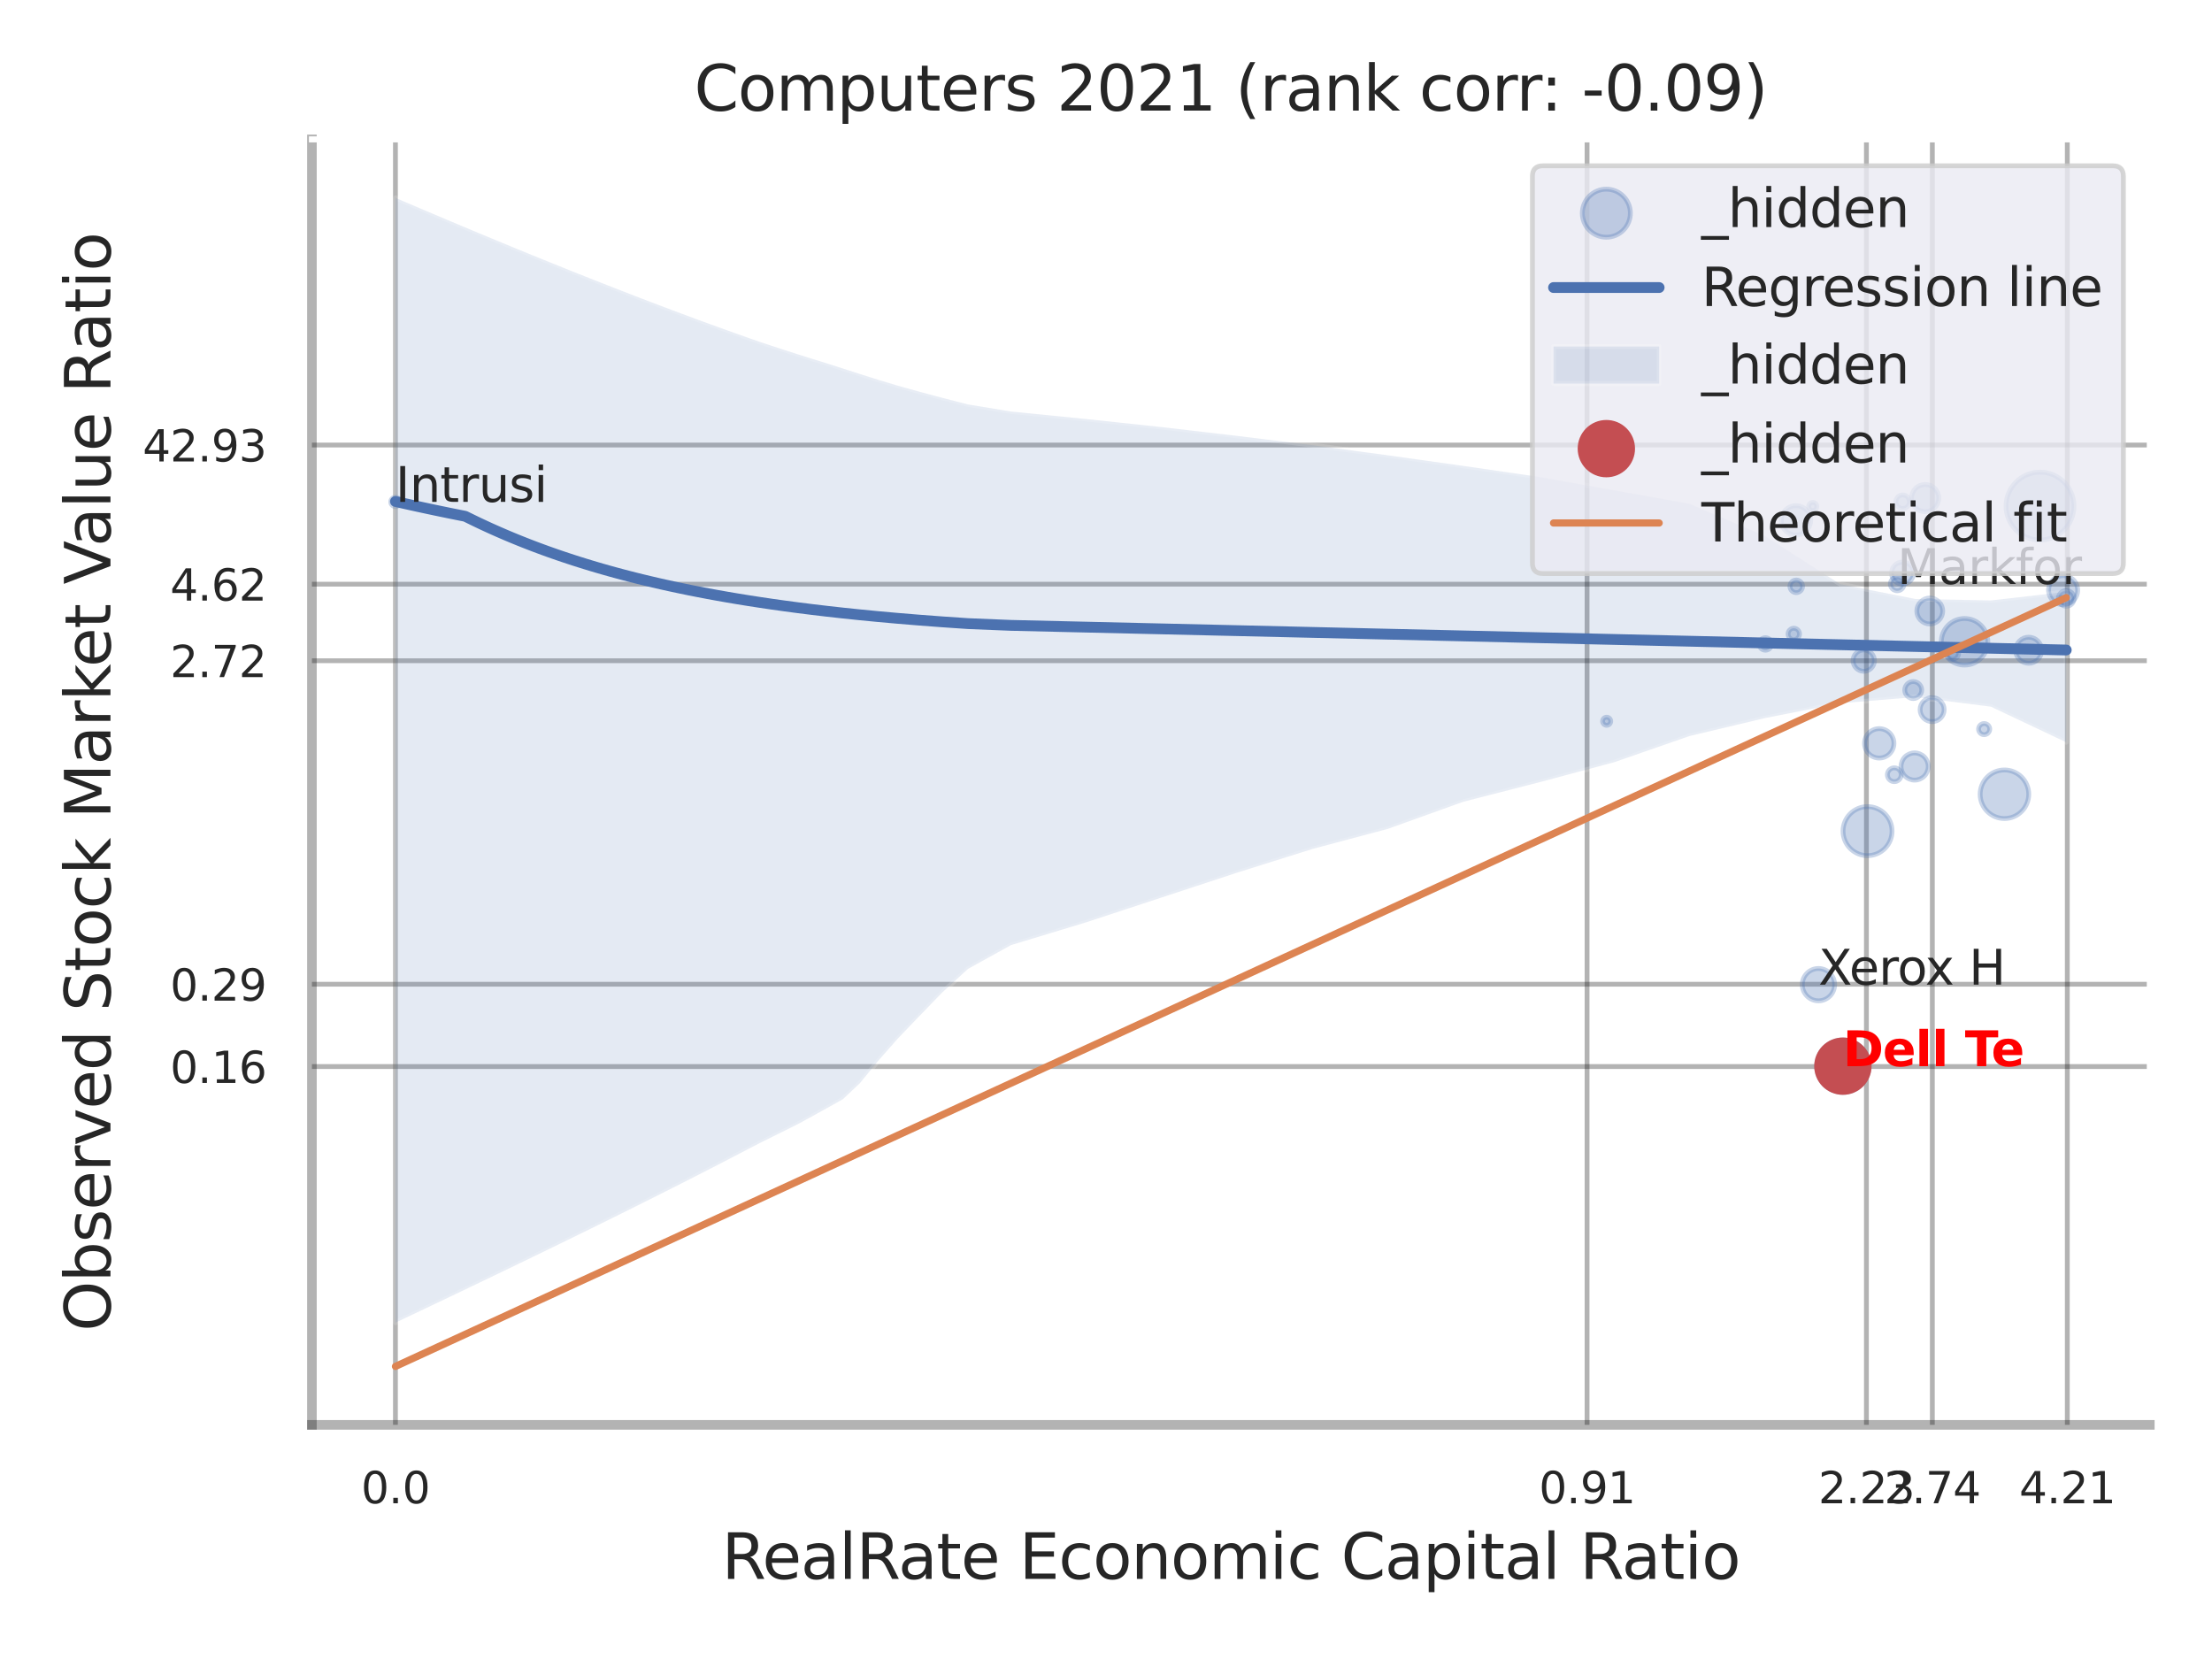 <?xml version="1.0" encoding="utf-8" standalone="no"?>
<!DOCTYPE svg PUBLIC "-//W3C//DTD SVG 1.1//EN"
  "http://www.w3.org/Graphics/SVG/1.1/DTD/svg11.dtd">
<svg xmlns:xlink="http://www.w3.org/1999/xlink" width="460.8pt" height="345.6pt" viewBox="0 0 460.8 345.6" xmlns="http://www.w3.org/2000/svg" version="1.1">
 <defs>
  <style type="text/css">*{stroke-linejoin: round; stroke-linecap: butt}</style>
 </defs>
 <g id="figure_1">
  <g id="patch_1">
   <path d="M 0 345.6 
L 460.8 345.6 
L 460.8 0 
L 0 0 
z
" style="fill: #ffffff"/>
  </g>
  <g id="axes_1">
   <g id="patch_2">
    <path d="M 64.98 296.82 
L 447.84 296.82 
L 447.84 29.04 
L 64.98 29.04 
z
" style="fill: #ffffff"/>
   </g>
   <g id="matplotlib.axis_1">
    <g id="xtick_1">
     <g id="line2d_1">
      <path d="M 82.377 296.82 
L 82.377 29.04 
" clip-path="url(#pfb303b6133)" style="fill: none; stroke: #000000; stroke-opacity: 0.3; stroke-linecap: round"/>
     </g>
     <g id="text_1">
      <!-- 0.0 -->
      <g style="fill: #262626" transform="translate(75.221 313.159) scale(0.09 -0.09)">
       <defs>
        <path id="DejaVuSans-30" d="M 2034 4250 
Q 1547 4250 1301 3770 
Q 1056 3291 1056 2328 
Q 1056 1369 1301 889 
Q 1547 409 2034 409 
Q 2525 409 2770 889 
Q 3016 1369 3016 2328 
Q 3016 3291 2770 3770 
Q 2525 4250 2034 4250 
z
M 2034 4750 
Q 2819 4750 3233 4129 
Q 3647 3509 3647 2328 
Q 3647 1150 3233 529 
Q 2819 -91 2034 -91 
Q 1250 -91 836 529 
Q 422 1150 422 2328 
Q 422 3509 836 4129 
Q 1250 4750 2034 4750 
z
" transform="scale(0.016)"/>
        <path id="DejaVuSans-2e" d="M 684 794 
L 1344 794 
L 1344 0 
L 684 0 
L 684 794 
z
" transform="scale(0.016)"/>
       </defs>
       <use xlink:href="#DejaVuSans-30"/>
       <use xlink:href="#DejaVuSans-2e" transform="translate(63.623 0)"/>
       <use xlink:href="#DejaVuSans-30" transform="translate(95.41 0)"/>
      </g>
     </g>
    </g>
    <g id="xtick_2">
     <g id="line2d_2">
      <path d="M 330.615 296.82 
L 330.615 29.04 
" clip-path="url(#pfb303b6133)" style="fill: none; stroke: #000000; stroke-opacity: 0.3; stroke-linecap: round"/>
     </g>
     <g id="text_2">
      <!-- 0.91 -->
      <g style="fill: #262626" transform="translate(320.596 313.159) scale(0.09 -0.09)">
       <defs>
        <path id="DejaVuSans-39" d="M 703 97 
L 703 672 
Q 941 559 1184 500 
Q 1428 441 1663 441 
Q 2288 441 2617 861 
Q 2947 1281 2994 2138 
Q 2813 1869 2534 1725 
Q 2256 1581 1919 1581 
Q 1219 1581 811 2004 
Q 403 2428 403 3163 
Q 403 3881 828 4315 
Q 1253 4750 1959 4750 
Q 2769 4750 3195 4129 
Q 3622 3509 3622 2328 
Q 3622 1225 3098 567 
Q 2575 -91 1691 -91 
Q 1453 -91 1209 -44 
Q 966 3 703 97 
z
M 1959 2075 
Q 2384 2075 2632 2365 
Q 2881 2656 2881 3163 
Q 2881 3666 2632 3958 
Q 2384 4250 1959 4250 
Q 1534 4250 1286 3958 
Q 1038 3666 1038 3163 
Q 1038 2656 1286 2365 
Q 1534 2075 1959 2075 
z
" transform="scale(0.016)"/>
        <path id="DejaVuSans-31" d="M 794 531 
L 1825 531 
L 1825 4091 
L 703 3866 
L 703 4441 
L 1819 4666 
L 2450 4666 
L 2450 531 
L 3481 531 
L 3481 0 
L 794 0 
L 794 531 
z
" transform="scale(0.016)"/>
       </defs>
       <use xlink:href="#DejaVuSans-30"/>
       <use xlink:href="#DejaVuSans-2e" transform="translate(63.623 0)"/>
       <use xlink:href="#DejaVuSans-39" transform="translate(95.41 0)"/>
       <use xlink:href="#DejaVuSans-31" transform="translate(159.033 0)"/>
      </g>
     </g>
    </g>
    <g id="xtick_3">
     <g id="line2d_3">
      <path d="M 388.809 296.82 
L 388.809 29.04 
" clip-path="url(#pfb303b6133)" style="fill: none; stroke: #000000; stroke-opacity: 0.3; stroke-linecap: round"/>
     </g>
     <g id="text_3">
      <!-- 2.23 -->
      <g style="fill: #262626" transform="translate(378.79 313.159) scale(0.09 -0.09)">
       <defs>
        <path id="DejaVuSans-32" d="M 1228 531 
L 3431 531 
L 3431 0 
L 469 0 
L 469 531 
Q 828 903 1448 1529 
Q 2069 2156 2228 2338 
Q 2531 2678 2651 2914 
Q 2772 3150 2772 3378 
Q 2772 3750 2511 3984 
Q 2250 4219 1831 4219 
Q 1534 4219 1204 4116 
Q 875 4013 500 3803 
L 500 4441 
Q 881 4594 1212 4672 
Q 1544 4750 1819 4750 
Q 2544 4750 2975 4387 
Q 3406 4025 3406 3419 
Q 3406 3131 3298 2873 
Q 3191 2616 2906 2266 
Q 2828 2175 2409 1742 
Q 1991 1309 1228 531 
z
" transform="scale(0.016)"/>
        <path id="DejaVuSans-33" d="M 2597 2516 
Q 3050 2419 3304 2112 
Q 3559 1806 3559 1356 
Q 3559 666 3084 287 
Q 2609 -91 1734 -91 
Q 1441 -91 1130 -33 
Q 819 25 488 141 
L 488 750 
Q 750 597 1062 519 
Q 1375 441 1716 441 
Q 2309 441 2620 675 
Q 2931 909 2931 1356 
Q 2931 1769 2642 2001 
Q 2353 2234 1838 2234 
L 1294 2234 
L 1294 2753 
L 1863 2753 
Q 2328 2753 2575 2939 
Q 2822 3125 2822 3475 
Q 2822 3834 2567 4026 
Q 2313 4219 1838 4219 
Q 1578 4219 1281 4162 
Q 984 4106 628 3988 
L 628 4550 
Q 988 4650 1302 4700 
Q 1616 4750 1894 4750 
Q 2613 4750 3031 4423 
Q 3450 4097 3450 3541 
Q 3450 3153 3228 2886 
Q 3006 2619 2597 2516 
z
" transform="scale(0.016)"/>
       </defs>
       <use xlink:href="#DejaVuSans-32"/>
       <use xlink:href="#DejaVuSans-2e" transform="translate(63.623 0)"/>
       <use xlink:href="#DejaVuSans-32" transform="translate(95.41 0)"/>
       <use xlink:href="#DejaVuSans-33" transform="translate(159.033 0)"/>
      </g>
     </g>
    </g>
    <g id="xtick_4">
     <g id="line2d_4">
      <path d="M 402.54 296.82 
L 402.54 29.04 
" clip-path="url(#pfb303b6133)" style="fill: none; stroke: #000000; stroke-opacity: 0.3; stroke-linecap: round"/>
     </g>
     <g id="text_4">
      <!-- 2.74 -->
      <g style="fill: #262626" transform="translate(392.521 313.159) scale(0.09 -0.09)">
       <defs>
        <path id="DejaVuSans-37" d="M 525 4666 
L 3525 4666 
L 3525 4397 
L 1831 0 
L 1172 0 
L 2766 4134 
L 525 4134 
L 525 4666 
z
" transform="scale(0.016)"/>
        <path id="DejaVuSans-34" d="M 2419 4116 
L 825 1625 
L 2419 1625 
L 2419 4116 
z
M 2253 4666 
L 3047 4666 
L 3047 1625 
L 3713 1625 
L 3713 1100 
L 3047 1100 
L 3047 0 
L 2419 0 
L 2419 1100 
L 313 1100 
L 313 1709 
L 2253 4666 
z
" transform="scale(0.016)"/>
       </defs>
       <use xlink:href="#DejaVuSans-32"/>
       <use xlink:href="#DejaVuSans-2e" transform="translate(63.623 0)"/>
       <use xlink:href="#DejaVuSans-37" transform="translate(95.41 0)"/>
       <use xlink:href="#DejaVuSans-34" transform="translate(159.033 0)"/>
      </g>
     </g>
    </g>
    <g id="xtick_5">
     <g id="line2d_5">
      <path d="M 430.656 296.82 
L 430.656 29.04 
" clip-path="url(#pfb303b6133)" style="fill: none; stroke: #000000; stroke-opacity: 0.3; stroke-linecap: round"/>
     </g>
     <g id="text_5">
      <!-- 4.21 -->
      <g style="fill: #262626" transform="translate(420.637 313.159) scale(0.09 -0.09)">
       <use xlink:href="#DejaVuSans-34"/>
       <use xlink:href="#DejaVuSans-2e" transform="translate(63.623 0)"/>
       <use xlink:href="#DejaVuSans-32" transform="translate(95.41 0)"/>
       <use xlink:href="#DejaVuSans-31" transform="translate(159.033 0)"/>
      </g>
     </g>
    </g>
    <g id="xtick_6"/>
    <g id="xtick_7"/>
    <g id="xtick_8"/>
    <g id="text_6">
     <!-- RealRate Economic Capital Ratio -->
     <g style="fill: #262626" transform="translate(150.356 328.908) scale(0.13 -0.13)">
      <defs>
       <path id="DejaVuSans-52" d="M 2841 2188 
Q 3044 2119 3236 1894 
Q 3428 1669 3622 1275 
L 4263 0 
L 3584 0 
L 2988 1197 
Q 2756 1666 2539 1819 
Q 2322 1972 1947 1972 
L 1259 1972 
L 1259 0 
L 628 0 
L 628 4666 
L 2053 4666 
Q 2853 4666 3247 4331 
Q 3641 3997 3641 3322 
Q 3641 2881 3436 2590 
Q 3231 2300 2841 2188 
z
M 1259 4147 
L 1259 2491 
L 2053 2491 
Q 2509 2491 2742 2702 
Q 2975 2913 2975 3322 
Q 2975 3731 2742 3939 
Q 2509 4147 2053 4147 
L 1259 4147 
z
" transform="scale(0.016)"/>
       <path id="DejaVuSans-65" d="M 3597 1894 
L 3597 1613 
L 953 1613 
Q 991 1019 1311 708 
Q 1631 397 2203 397 
Q 2534 397 2845 478 
Q 3156 559 3463 722 
L 3463 178 
Q 3153 47 2828 -22 
Q 2503 -91 2169 -91 
Q 1331 -91 842 396 
Q 353 884 353 1716 
Q 353 2575 817 3079 
Q 1281 3584 2069 3584 
Q 2775 3584 3186 3129 
Q 3597 2675 3597 1894 
z
M 3022 2063 
Q 3016 2534 2758 2815 
Q 2500 3097 2075 3097 
Q 1594 3097 1305 2825 
Q 1016 2553 972 2059 
L 3022 2063 
z
" transform="scale(0.016)"/>
       <path id="DejaVuSans-61" d="M 2194 1759 
Q 1497 1759 1228 1600 
Q 959 1441 959 1056 
Q 959 750 1161 570 
Q 1363 391 1709 391 
Q 2188 391 2477 730 
Q 2766 1069 2766 1631 
L 2766 1759 
L 2194 1759 
z
M 3341 1997 
L 3341 0 
L 2766 0 
L 2766 531 
Q 2569 213 2275 61 
Q 1981 -91 1556 -91 
Q 1019 -91 701 211 
Q 384 513 384 1019 
Q 384 1609 779 1909 
Q 1175 2209 1959 2209 
L 2766 2209 
L 2766 2266 
Q 2766 2663 2505 2880 
Q 2244 3097 1772 3097 
Q 1472 3097 1187 3025 
Q 903 2953 641 2809 
L 641 3341 
Q 956 3463 1253 3523 
Q 1550 3584 1831 3584 
Q 2591 3584 2966 3190 
Q 3341 2797 3341 1997 
z
" transform="scale(0.016)"/>
       <path id="DejaVuSans-6c" d="M 603 4863 
L 1178 4863 
L 1178 0 
L 603 0 
L 603 4863 
z
" transform="scale(0.016)"/>
       <path id="DejaVuSans-74" d="M 1172 4494 
L 1172 3500 
L 2356 3500 
L 2356 3053 
L 1172 3053 
L 1172 1153 
Q 1172 725 1289 603 
Q 1406 481 1766 481 
L 2356 481 
L 2356 0 
L 1766 0 
Q 1100 0 847 248 
Q 594 497 594 1153 
L 594 3053 
L 172 3053 
L 172 3500 
L 594 3500 
L 594 4494 
L 1172 4494 
z
" transform="scale(0.016)"/>
       <path id="DejaVuSans-20" transform="scale(0.016)"/>
       <path id="DejaVuSans-45" d="M 628 4666 
L 3578 4666 
L 3578 4134 
L 1259 4134 
L 1259 2753 
L 3481 2753 
L 3481 2222 
L 1259 2222 
L 1259 531 
L 3634 531 
L 3634 0 
L 628 0 
L 628 4666 
z
" transform="scale(0.016)"/>
       <path id="DejaVuSans-63" d="M 3122 3366 
L 3122 2828 
Q 2878 2963 2633 3030 
Q 2388 3097 2138 3097 
Q 1578 3097 1268 2742 
Q 959 2388 959 1747 
Q 959 1106 1268 751 
Q 1578 397 2138 397 
Q 2388 397 2633 464 
Q 2878 531 3122 666 
L 3122 134 
Q 2881 22 2623 -34 
Q 2366 -91 2075 -91 
Q 1284 -91 818 406 
Q 353 903 353 1747 
Q 353 2603 823 3093 
Q 1294 3584 2113 3584 
Q 2378 3584 2631 3529 
Q 2884 3475 3122 3366 
z
" transform="scale(0.016)"/>
       <path id="DejaVuSans-6f" d="M 1959 3097 
Q 1497 3097 1228 2736 
Q 959 2375 959 1747 
Q 959 1119 1226 758 
Q 1494 397 1959 397 
Q 2419 397 2687 759 
Q 2956 1122 2956 1747 
Q 2956 2369 2687 2733 
Q 2419 3097 1959 3097 
z
M 1959 3584 
Q 2709 3584 3137 3096 
Q 3566 2609 3566 1747 
Q 3566 888 3137 398 
Q 2709 -91 1959 -91 
Q 1206 -91 779 398 
Q 353 888 353 1747 
Q 353 2609 779 3096 
Q 1206 3584 1959 3584 
z
" transform="scale(0.016)"/>
       <path id="DejaVuSans-6e" d="M 3513 2113 
L 3513 0 
L 2938 0 
L 2938 2094 
Q 2938 2591 2744 2837 
Q 2550 3084 2163 3084 
Q 1697 3084 1428 2787 
Q 1159 2491 1159 1978 
L 1159 0 
L 581 0 
L 581 3500 
L 1159 3500 
L 1159 2956 
Q 1366 3272 1645 3428 
Q 1925 3584 2291 3584 
Q 2894 3584 3203 3211 
Q 3513 2838 3513 2113 
z
" transform="scale(0.016)"/>
       <path id="DejaVuSans-6d" d="M 3328 2828 
Q 3544 3216 3844 3400 
Q 4144 3584 4550 3584 
Q 5097 3584 5394 3201 
Q 5691 2819 5691 2113 
L 5691 0 
L 5113 0 
L 5113 2094 
Q 5113 2597 4934 2840 
Q 4756 3084 4391 3084 
Q 3944 3084 3684 2787 
Q 3425 2491 3425 1978 
L 3425 0 
L 2847 0 
L 2847 2094 
Q 2847 2600 2669 2842 
Q 2491 3084 2119 3084 
Q 1678 3084 1418 2786 
Q 1159 2488 1159 1978 
L 1159 0 
L 581 0 
L 581 3500 
L 1159 3500 
L 1159 2956 
Q 1356 3278 1631 3431 
Q 1906 3584 2284 3584 
Q 2666 3584 2933 3390 
Q 3200 3197 3328 2828 
z
" transform="scale(0.016)"/>
       <path id="DejaVuSans-69" d="M 603 3500 
L 1178 3500 
L 1178 0 
L 603 0 
L 603 3500 
z
M 603 4863 
L 1178 4863 
L 1178 4134 
L 603 4134 
L 603 4863 
z
" transform="scale(0.016)"/>
       <path id="DejaVuSans-43" d="M 4122 4306 
L 4122 3641 
Q 3803 3938 3442 4084 
Q 3081 4231 2675 4231 
Q 1875 4231 1450 3742 
Q 1025 3253 1025 2328 
Q 1025 1406 1450 917 
Q 1875 428 2675 428 
Q 3081 428 3442 575 
Q 3803 722 4122 1019 
L 4122 359 
Q 3791 134 3420 21 
Q 3050 -91 2638 -91 
Q 1578 -91 968 557 
Q 359 1206 359 2328 
Q 359 3453 968 4101 
Q 1578 4750 2638 4750 
Q 3056 4750 3426 4639 
Q 3797 4528 4122 4306 
z
" transform="scale(0.016)"/>
       <path id="DejaVuSans-70" d="M 1159 525 
L 1159 -1331 
L 581 -1331 
L 581 3500 
L 1159 3500 
L 1159 2969 
Q 1341 3281 1617 3432 
Q 1894 3584 2278 3584 
Q 2916 3584 3314 3078 
Q 3713 2572 3713 1747 
Q 3713 922 3314 415 
Q 2916 -91 2278 -91 
Q 1894 -91 1617 61 
Q 1341 213 1159 525 
z
M 3116 1747 
Q 3116 2381 2855 2742 
Q 2594 3103 2138 3103 
Q 1681 3103 1420 2742 
Q 1159 2381 1159 1747 
Q 1159 1113 1420 752 
Q 1681 391 2138 391 
Q 2594 391 2855 752 
Q 3116 1113 3116 1747 
z
" transform="scale(0.016)"/>
      </defs>
      <use xlink:href="#DejaVuSans-52"/>
      <use xlink:href="#DejaVuSans-65" transform="translate(64.982 0)"/>
      <use xlink:href="#DejaVuSans-61" transform="translate(126.506 0)"/>
      <use xlink:href="#DejaVuSans-6c" transform="translate(187.785 0)"/>
      <use xlink:href="#DejaVuSans-52" transform="translate(215.568 0)"/>
      <use xlink:href="#DejaVuSans-61" transform="translate(282.801 0)"/>
      <use xlink:href="#DejaVuSans-74" transform="translate(344.08 0)"/>
      <use xlink:href="#DejaVuSans-65" transform="translate(383.289 0)"/>
      <use xlink:href="#DejaVuSans-20" transform="translate(444.812 0)"/>
      <use xlink:href="#DejaVuSans-45" transform="translate(476.6 0)"/>
      <use xlink:href="#DejaVuSans-63" transform="translate(539.783 0)"/>
      <use xlink:href="#DejaVuSans-6f" transform="translate(594.764 0)"/>
      <use xlink:href="#DejaVuSans-6e" transform="translate(655.945 0)"/>
      <use xlink:href="#DejaVuSans-6f" transform="translate(719.324 0)"/>
      <use xlink:href="#DejaVuSans-6d" transform="translate(780.506 0)"/>
      <use xlink:href="#DejaVuSans-69" transform="translate(877.918 0)"/>
      <use xlink:href="#DejaVuSans-63" transform="translate(905.701 0)"/>
      <use xlink:href="#DejaVuSans-20" transform="translate(960.682 0)"/>
      <use xlink:href="#DejaVuSans-43" transform="translate(992.469 0)"/>
      <use xlink:href="#DejaVuSans-61" transform="translate(1062.293 0)"/>
      <use xlink:href="#DejaVuSans-70" transform="translate(1123.572 0)"/>
      <use xlink:href="#DejaVuSans-69" transform="translate(1187.049 0)"/>
      <use xlink:href="#DejaVuSans-74" transform="translate(1214.832 0)"/>
      <use xlink:href="#DejaVuSans-61" transform="translate(1254.041 0)"/>
      <use xlink:href="#DejaVuSans-6c" transform="translate(1315.32 0)"/>
      <use xlink:href="#DejaVuSans-20" transform="translate(1343.104 0)"/>
      <use xlink:href="#DejaVuSans-52" transform="translate(1374.891 0)"/>
      <use xlink:href="#DejaVuSans-61" transform="translate(1442.123 0)"/>
      <use xlink:href="#DejaVuSans-74" transform="translate(1503.402 0)"/>
      <use xlink:href="#DejaVuSans-69" transform="translate(1542.611 0)"/>
      <use xlink:href="#DejaVuSans-6f" transform="translate(1570.395 0)"/>
     </g>
    </g>
   </g>
   <g id="matplotlib.axis_2">
    <g id="ytick_1">
     <g id="line2d_6">
      <path d="M 64.98 222.179 
L 447.84 222.179 
" clip-path="url(#pfb303b6133)" style="fill: none; stroke: #000000; stroke-opacity: 0.3; stroke-linecap: round"/>
     </g>
     <g id="text_7">
      <!-- 0.16 -->
      <g style="fill: #262626" transform="translate(35.441 225.598) scale(0.09 -0.09)">
       <defs>
        <path id="DejaVuSans-36" d="M 2113 2584 
Q 1688 2584 1439 2293 
Q 1191 2003 1191 1497 
Q 1191 994 1439 701 
Q 1688 409 2113 409 
Q 2538 409 2786 701 
Q 3034 994 3034 1497 
Q 3034 2003 2786 2293 
Q 2538 2584 2113 2584 
z
M 3366 4563 
L 3366 3988 
Q 3128 4100 2886 4159 
Q 2644 4219 2406 4219 
Q 1781 4219 1451 3797 
Q 1122 3375 1075 2522 
Q 1259 2794 1537 2939 
Q 1816 3084 2150 3084 
Q 2853 3084 3261 2657 
Q 3669 2231 3669 1497 
Q 3669 778 3244 343 
Q 2819 -91 2113 -91 
Q 1303 -91 875 529 
Q 447 1150 447 2328 
Q 447 3434 972 4092 
Q 1497 4750 2381 4750 
Q 2619 4750 2861 4703 
Q 3103 4656 3366 4563 
z
" transform="scale(0.016)"/>
       </defs>
       <use xlink:href="#DejaVuSans-30"/>
       <use xlink:href="#DejaVuSans-2e" transform="translate(63.623 0)"/>
       <use xlink:href="#DejaVuSans-31" transform="translate(95.41 0)"/>
       <use xlink:href="#DejaVuSans-36" transform="translate(159.033 0)"/>
      </g>
     </g>
    </g>
    <g id="ytick_2">
     <g id="line2d_7">
      <path d="M 64.98 205.031 
L 447.84 205.031 
" clip-path="url(#pfb303b6133)" style="fill: none; stroke: #000000; stroke-opacity: 0.3; stroke-linecap: round"/>
     </g>
     <g id="text_8">
      <!-- 0.29 -->
      <g style="fill: #262626" transform="translate(35.441 208.45) scale(0.09 -0.09)">
       <use xlink:href="#DejaVuSans-30"/>
       <use xlink:href="#DejaVuSans-2e" transform="translate(63.623 0)"/>
       <use xlink:href="#DejaVuSans-32" transform="translate(95.41 0)"/>
       <use xlink:href="#DejaVuSans-39" transform="translate(159.033 0)"/>
      </g>
     </g>
    </g>
    <g id="ytick_3">
     <g id="line2d_8">
      <path d="M 64.98 137.64 
L 447.84 137.64 
" clip-path="url(#pfb303b6133)" style="fill: none; stroke: #000000; stroke-opacity: 0.3; stroke-linecap: round"/>
     </g>
     <g id="text_9">
      <!-- 2.72 -->
      <g style="fill: #262626" transform="translate(35.441 141.059) scale(0.09 -0.09)">
       <use xlink:href="#DejaVuSans-32"/>
       <use xlink:href="#DejaVuSans-2e" transform="translate(63.623 0)"/>
       <use xlink:href="#DejaVuSans-37" transform="translate(95.41 0)"/>
       <use xlink:href="#DejaVuSans-32" transform="translate(159.033 0)"/>
      </g>
     </g>
    </g>
    <g id="ytick_4">
     <g id="line2d_9">
      <path d="M 64.98 121.695 
L 447.84 121.695 
" clip-path="url(#pfb303b6133)" style="fill: none; stroke: #000000; stroke-opacity: 0.3; stroke-linecap: round"/>
     </g>
     <g id="text_10">
      <!-- 4.62 -->
      <g style="fill: #262626" transform="translate(35.441 125.114) scale(0.09 -0.09)">
       <use xlink:href="#DejaVuSans-34"/>
       <use xlink:href="#DejaVuSans-2e" transform="translate(63.623 0)"/>
       <use xlink:href="#DejaVuSans-36" transform="translate(95.41 0)"/>
       <use xlink:href="#DejaVuSans-32" transform="translate(159.033 0)"/>
      </g>
     </g>
    </g>
    <g id="ytick_5">
     <g id="line2d_10">
      <path d="M 64.98 92.708 
L 447.84 92.708 
" clip-path="url(#pfb303b6133)" style="fill: none; stroke: #000000; stroke-opacity: 0.3; stroke-linecap: round"/>
     </g>
     <g id="text_11">
      <!-- 42.93 -->
      <g style="fill: #262626" transform="translate(29.715 96.128) scale(0.09 -0.09)">
       <use xlink:href="#DejaVuSans-34"/>
       <use xlink:href="#DejaVuSans-32" transform="translate(63.623 0)"/>
       <use xlink:href="#DejaVuSans-2e" transform="translate(127.246 0)"/>
       <use xlink:href="#DejaVuSans-39" transform="translate(159.033 0)"/>
       <use xlink:href="#DejaVuSans-33" transform="translate(222.656 0)"/>
      </g>
     </g>
    </g>
    <g id="ytick_6"/>
    <g id="ytick_7"/>
    <g id="ytick_8"/>
    <g id="ytick_9"/>
    <g id="text_12">
     <!-- Observed Stock Market Value Ratio -->
     <g style="fill: #262626" transform="translate(23.011 277.332) rotate(-90) scale(0.13 -0.13)">
      <defs>
       <path id="DejaVuSans-4f" d="M 2522 4238 
Q 1834 4238 1429 3725 
Q 1025 3213 1025 2328 
Q 1025 1447 1429 934 
Q 1834 422 2522 422 
Q 3209 422 3611 934 
Q 4013 1447 4013 2328 
Q 4013 3213 3611 3725 
Q 3209 4238 2522 4238 
z
M 2522 4750 
Q 3503 4750 4090 4092 
Q 4678 3434 4678 2328 
Q 4678 1225 4090 567 
Q 3503 -91 2522 -91 
Q 1538 -91 948 565 
Q 359 1222 359 2328 
Q 359 3434 948 4092 
Q 1538 4750 2522 4750 
z
" transform="scale(0.016)"/>
       <path id="DejaVuSans-62" d="M 3116 1747 
Q 3116 2381 2855 2742 
Q 2594 3103 2138 3103 
Q 1681 3103 1420 2742 
Q 1159 2381 1159 1747 
Q 1159 1113 1420 752 
Q 1681 391 2138 391 
Q 2594 391 2855 752 
Q 3116 1113 3116 1747 
z
M 1159 2969 
Q 1341 3281 1617 3432 
Q 1894 3584 2278 3584 
Q 2916 3584 3314 3078 
Q 3713 2572 3713 1747 
Q 3713 922 3314 415 
Q 2916 -91 2278 -91 
Q 1894 -91 1617 61 
Q 1341 213 1159 525 
L 1159 0 
L 581 0 
L 581 4863 
L 1159 4863 
L 1159 2969 
z
" transform="scale(0.016)"/>
       <path id="DejaVuSans-73" d="M 2834 3397 
L 2834 2853 
Q 2591 2978 2328 3040 
Q 2066 3103 1784 3103 
Q 1356 3103 1142 2972 
Q 928 2841 928 2578 
Q 928 2378 1081 2264 
Q 1234 2150 1697 2047 
L 1894 2003 
Q 2506 1872 2764 1633 
Q 3022 1394 3022 966 
Q 3022 478 2636 193 
Q 2250 -91 1575 -91 
Q 1294 -91 989 -36 
Q 684 19 347 128 
L 347 722 
Q 666 556 975 473 
Q 1284 391 1588 391 
Q 1994 391 2212 530 
Q 2431 669 2431 922 
Q 2431 1156 2273 1281 
Q 2116 1406 1581 1522 
L 1381 1569 
Q 847 1681 609 1914 
Q 372 2147 372 2553 
Q 372 3047 722 3315 
Q 1072 3584 1716 3584 
Q 2034 3584 2315 3537 
Q 2597 3491 2834 3397 
z
" transform="scale(0.016)"/>
       <path id="DejaVuSans-72" d="M 2631 2963 
Q 2534 3019 2420 3045 
Q 2306 3072 2169 3072 
Q 1681 3072 1420 2755 
Q 1159 2438 1159 1844 
L 1159 0 
L 581 0 
L 581 3500 
L 1159 3500 
L 1159 2956 
Q 1341 3275 1631 3429 
Q 1922 3584 2338 3584 
Q 2397 3584 2469 3576 
Q 2541 3569 2628 3553 
L 2631 2963 
z
" transform="scale(0.016)"/>
       <path id="DejaVuSans-76" d="M 191 3500 
L 800 3500 
L 1894 563 
L 2988 3500 
L 3597 3500 
L 2284 0 
L 1503 0 
L 191 3500 
z
" transform="scale(0.016)"/>
       <path id="DejaVuSans-64" d="M 2906 2969 
L 2906 4863 
L 3481 4863 
L 3481 0 
L 2906 0 
L 2906 525 
Q 2725 213 2448 61 
Q 2172 -91 1784 -91 
Q 1150 -91 751 415 
Q 353 922 353 1747 
Q 353 2572 751 3078 
Q 1150 3584 1784 3584 
Q 2172 3584 2448 3432 
Q 2725 3281 2906 2969 
z
M 947 1747 
Q 947 1113 1208 752 
Q 1469 391 1925 391 
Q 2381 391 2643 752 
Q 2906 1113 2906 1747 
Q 2906 2381 2643 2742 
Q 2381 3103 1925 3103 
Q 1469 3103 1208 2742 
Q 947 2381 947 1747 
z
" transform="scale(0.016)"/>
       <path id="DejaVuSans-53" d="M 3425 4513 
L 3425 3897 
Q 3066 4069 2747 4153 
Q 2428 4238 2131 4238 
Q 1616 4238 1336 4038 
Q 1056 3838 1056 3469 
Q 1056 3159 1242 3001 
Q 1428 2844 1947 2747 
L 2328 2669 
Q 3034 2534 3370 2195 
Q 3706 1856 3706 1288 
Q 3706 609 3251 259 
Q 2797 -91 1919 -91 
Q 1588 -91 1214 -16 
Q 841 59 441 206 
L 441 856 
Q 825 641 1194 531 
Q 1563 422 1919 422 
Q 2459 422 2753 634 
Q 3047 847 3047 1241 
Q 3047 1584 2836 1778 
Q 2625 1972 2144 2069 
L 1759 2144 
Q 1053 2284 737 2584 
Q 422 2884 422 3419 
Q 422 4038 858 4394 
Q 1294 4750 2059 4750 
Q 2388 4750 2728 4690 
Q 3069 4631 3425 4513 
z
" transform="scale(0.016)"/>
       <path id="DejaVuSans-6b" d="M 581 4863 
L 1159 4863 
L 1159 1991 
L 2875 3500 
L 3609 3500 
L 1753 1863 
L 3688 0 
L 2938 0 
L 1159 1709 
L 1159 0 
L 581 0 
L 581 4863 
z
" transform="scale(0.016)"/>
       <path id="DejaVuSans-4d" d="M 628 4666 
L 1569 4666 
L 2759 1491 
L 3956 4666 
L 4897 4666 
L 4897 0 
L 4281 0 
L 4281 4097 
L 3078 897 
L 2444 897 
L 1241 4097 
L 1241 0 
L 628 0 
L 628 4666 
z
" transform="scale(0.016)"/>
       <path id="DejaVuSans-56" d="M 1831 0 
L 50 4666 
L 709 4666 
L 2188 738 
L 3669 4666 
L 4325 4666 
L 2547 0 
L 1831 0 
z
" transform="scale(0.016)"/>
       <path id="DejaVuSans-75" d="M 544 1381 
L 544 3500 
L 1119 3500 
L 1119 1403 
Q 1119 906 1312 657 
Q 1506 409 1894 409 
Q 2359 409 2629 706 
Q 2900 1003 2900 1516 
L 2900 3500 
L 3475 3500 
L 3475 0 
L 2900 0 
L 2900 538 
Q 2691 219 2414 64 
Q 2138 -91 1772 -91 
Q 1169 -91 856 284 
Q 544 659 544 1381 
z
M 1991 3584 
L 1991 3584 
z
" transform="scale(0.016)"/>
      </defs>
      <use xlink:href="#DejaVuSans-4f"/>
      <use xlink:href="#DejaVuSans-62" transform="translate(78.711 0)"/>
      <use xlink:href="#DejaVuSans-73" transform="translate(142.188 0)"/>
      <use xlink:href="#DejaVuSans-65" transform="translate(194.287 0)"/>
      <use xlink:href="#DejaVuSans-72" transform="translate(255.811 0)"/>
      <use xlink:href="#DejaVuSans-76" transform="translate(296.924 0)"/>
      <use xlink:href="#DejaVuSans-65" transform="translate(356.104 0)"/>
      <use xlink:href="#DejaVuSans-64" transform="translate(417.627 0)"/>
      <use xlink:href="#DejaVuSans-20" transform="translate(481.104 0)"/>
      <use xlink:href="#DejaVuSans-53" transform="translate(512.891 0)"/>
      <use xlink:href="#DejaVuSans-74" transform="translate(576.367 0)"/>
      <use xlink:href="#DejaVuSans-6f" transform="translate(615.576 0)"/>
      <use xlink:href="#DejaVuSans-63" transform="translate(676.758 0)"/>
      <use xlink:href="#DejaVuSans-6b" transform="translate(731.738 0)"/>
      <use xlink:href="#DejaVuSans-20" transform="translate(789.648 0)"/>
      <use xlink:href="#DejaVuSans-4d" transform="translate(821.436 0)"/>
      <use xlink:href="#DejaVuSans-61" transform="translate(907.715 0)"/>
      <use xlink:href="#DejaVuSans-72" transform="translate(968.994 0)"/>
      <use xlink:href="#DejaVuSans-6b" transform="translate(1010.107 0)"/>
      <use xlink:href="#DejaVuSans-65" transform="translate(1064.393 0)"/>
      <use xlink:href="#DejaVuSans-74" transform="translate(1125.916 0)"/>
      <use xlink:href="#DejaVuSans-20" transform="translate(1165.125 0)"/>
      <use xlink:href="#DejaVuSans-56" transform="translate(1196.912 0)"/>
      <use xlink:href="#DejaVuSans-61" transform="translate(1257.57 0)"/>
      <use xlink:href="#DejaVuSans-6c" transform="translate(1318.85 0)"/>
      <use xlink:href="#DejaVuSans-75" transform="translate(1346.633 0)"/>
      <use xlink:href="#DejaVuSans-65" transform="translate(1410.012 0)"/>
      <use xlink:href="#DejaVuSans-20" transform="translate(1471.535 0)"/>
      <use xlink:href="#DejaVuSans-52" transform="translate(1503.322 0)"/>
      <use xlink:href="#DejaVuSans-61" transform="translate(1570.555 0)"/>
      <use xlink:href="#DejaVuSans-74" transform="translate(1631.834 0)"/>
      <use xlink:href="#DejaVuSans-69" transform="translate(1671.043 0)"/>
      <use xlink:href="#DejaVuSans-6f" transform="translate(1698.826 0)"/>
     </g>
    </g>
   </g>
   <g id="PathCollection_1">
    <path d="M 394.619 162.832 
C 395.001 162.832 395.367 162.68 395.637 162.41 
C 395.907 162.14 396.059 161.774 396.059 161.392 
C 396.059 161.01 395.907 160.644 395.637 160.374 
C 395.367 160.104 395.001 159.952 394.619 159.952 
C 394.237 159.952 393.871 160.104 393.601 160.374 
C 393.331 160.644 393.179 161.01 393.179 161.392 
C 393.179 161.774 393.331 162.14 393.601 162.41 
C 393.871 162.68 394.237 162.832 394.619 162.832 
z
" clip-path="url(#pfb303b6133)" style="fill: #4c72b0; fill-opacity: 0.3; stroke: #4c72b0; stroke-opacity: 0.3"/>
    <path d="M 417.562 170.515 
C 418.904 170.515 420.191 169.982 421.14 169.034 
C 422.088 168.085 422.622 166.798 422.622 165.456 
C 422.622 164.114 422.088 162.827 421.14 161.878 
C 420.191 160.93 418.904 160.397 417.562 160.397 
C 416.22 160.397 414.933 160.93 413.985 161.878 
C 413.036 162.827 412.503 164.114 412.503 165.456 
C 412.503 166.798 413.036 168.085 413.985 169.034 
C 414.933 169.982 416.22 170.515 417.562 170.515 
z
" clip-path="url(#pfb303b6133)" style="fill: #4c72b0; fill-opacity: 0.3; stroke: #4c72b0; stroke-opacity: 0.3"/>
    <path d="M 389.043 178.244 
C 390.397 178.244 391.696 177.706 392.654 176.749 
C 393.611 175.791 394.149 174.492 394.149 173.138 
C 394.149 171.784 393.611 170.485 392.654 169.528 
C 391.696 168.57 390.397 168.032 389.043 168.032 
C 387.689 168.032 386.39 168.57 385.433 169.528 
C 384.475 170.485 383.937 171.784 383.937 173.138 
C 383.937 174.492 384.475 175.791 385.433 176.749 
C 386.39 177.706 387.689 178.244 389.043 178.244 
z
" clip-path="url(#pfb303b6133)" style="fill: #4c72b0; fill-opacity: 0.3; stroke: #4c72b0; stroke-opacity: 0.3"/>
    <path d="M 424.969 112.498 
C 426.844 112.498 428.643 111.753 429.969 110.426 
C 431.295 109.1 432.04 107.302 432.04 105.426 
C 432.04 103.551 431.295 101.753 429.969 100.426 
C 428.643 99.1 426.844 98.355 424.969 98.355 
C 423.094 98.355 421.295 99.1 419.969 100.426 
C 418.643 101.753 417.898 103.551 417.898 105.426 
C 417.898 107.302 418.643 109.1 419.969 110.426 
C 421.295 111.753 423.094 112.498 424.969 112.498 
z
" clip-path="url(#pfb303b6133)" style="fill: #4c72b0; fill-opacity: 0.3; stroke: #4c72b0; stroke-opacity: 0.3"/>
    <path d="M 82.383 105.532 
C 82.643 105.532 82.892 105.429 83.076 105.245 
C 83.26 105.062 83.363 104.812 83.363 104.552 
C 83.363 104.292 83.26 104.043 83.076 103.859 
C 82.892 103.676 82.643 103.572 82.383 103.572 
C 82.123 103.572 81.874 103.676 81.69 103.859 
C 81.506 104.043 81.403 104.292 81.403 104.552 
C 81.403 104.812 81.506 105.062 81.69 105.245 
C 81.874 105.429 82.123 105.532 82.383 105.532 
z
" clip-path="url(#pfb303b6133)" style="fill: #4c72b0; fill-opacity: 0.3; stroke: #4c72b0; stroke-opacity: 0.3"/>
    <path d="M 377.629 106.356 
C 377.854 106.356 378.069 106.266 378.228 106.108 
C 378.386 105.949 378.476 105.734 378.476 105.509 
C 378.476 105.285 378.386 105.07 378.228 104.911 
C 378.069 104.753 377.854 104.663 377.629 104.663 
C 377.405 104.663 377.19 104.753 377.031 104.911 
C 376.872 105.07 376.783 105.285 376.783 105.509 
C 376.783 105.734 376.872 105.949 377.031 106.108 
C 377.19 106.266 377.405 106.356 377.629 106.356 
z
" clip-path="url(#pfb303b6133)" style="fill: #4c72b0; fill-opacity: 0.3; stroke: #4c72b0; stroke-opacity: 0.3"/>
    <path d="M 398.562 145.514 
C 399.031 145.514 399.481 145.327 399.813 144.996 
C 400.145 144.664 400.331 144.214 400.331 143.745 
C 400.331 143.276 400.145 142.826 399.813 142.494 
C 399.481 142.163 399.031 141.976 398.562 141.976 
C 398.093 141.976 397.643 142.163 397.311 142.494 
C 396.98 142.826 396.793 143.276 396.793 143.745 
C 396.793 144.214 396.98 144.664 397.311 144.996 
C 397.643 145.327 398.093 145.514 398.562 145.514 
z
" clip-path="url(#pfb303b6133)" style="fill: #4c72b0; fill-opacity: 0.3; stroke: #4c72b0; stroke-opacity: 0.3"/>
    <path d="M 409.258 138.546 
C 410.544 138.546 411.778 138.035 412.687 137.126 
C 413.596 136.216 414.107 134.983 414.107 133.697 
C 414.107 132.411 413.596 131.177 412.687 130.268 
C 411.778 129.358 410.544 128.847 409.258 128.847 
C 407.972 128.847 406.738 129.358 405.829 130.268 
C 404.92 131.177 404.409 132.411 404.409 133.697 
C 404.409 134.983 404.92 136.216 405.829 137.126 
C 406.738 138.035 407.972 138.546 409.258 138.546 
z
" clip-path="url(#pfb303b6133)" style="fill: #4c72b0; fill-opacity: 0.3; stroke: #4c72b0; stroke-opacity: 0.3"/>
    <path d="M 396.334 121.673 
C 396.942 121.673 397.525 121.431 397.955 121.001 
C 398.386 120.571 398.627 119.987 398.627 119.379 
C 398.627 118.771 398.386 118.188 397.955 117.757 
C 397.525 117.327 396.942 117.086 396.334 117.086 
C 395.726 117.086 395.142 117.327 394.712 117.757 
C 394.282 118.188 394.04 118.771 394.04 119.379 
C 394.04 119.987 394.282 120.571 394.712 121.001 
C 395.142 121.431 395.726 121.673 396.334 121.673 
z
" clip-path="url(#pfb303b6133)" style="fill: #4c72b0; fill-opacity: 0.3; stroke: #4c72b0; stroke-opacity: 0.3"/>
    <path d="M 373.683 133.257 
C 373.999 133.257 374.303 133.132 374.526 132.908 
C 374.75 132.685 374.875 132.382 374.875 132.065 
C 374.875 131.749 374.75 131.446 374.526 131.223 
C 374.303 130.999 373.999 130.874 373.683 130.874 
C 373.367 130.874 373.064 130.999 372.841 131.223 
C 372.617 131.446 372.492 131.749 372.492 132.065 
C 372.492 132.382 372.617 132.685 372.841 132.908 
C 373.064 133.132 373.367 133.257 373.683 133.257 
z
" clip-path="url(#pfb303b6133)" style="fill: #4c72b0; fill-opacity: 0.3; stroke: #4c72b0; stroke-opacity: 0.3"/>
    <path d="M 334.698 151.097 
C 334.922 151.097 335.138 151.008 335.297 150.849 
C 335.456 150.69 335.545 150.475 335.545 150.25 
C 335.545 150.025 335.456 149.809 335.297 149.65 
C 335.138 149.492 334.922 149.402 334.698 149.402 
C 334.473 149.402 334.257 149.492 334.098 149.65 
C 333.939 149.809 333.85 150.025 333.85 150.25 
C 333.85 150.475 333.939 150.69 334.098 150.849 
C 334.257 151.008 334.473 151.097 334.698 151.097 
z
" clip-path="url(#pfb303b6133)" style="fill: #4c72b0; fill-opacity: 0.3; stroke: #4c72b0; stroke-opacity: 0.3"/>
    <path d="M 429.789 125.972 
C 430.592 125.972 431.363 125.653 431.931 125.085 
C 432.498 124.518 432.817 123.747 432.817 122.944 
C 432.817 122.141 432.498 121.371 431.931 120.803 
C 431.363 120.235 430.592 119.916 429.789 119.916 
C 428.986 119.916 428.216 120.235 427.648 120.803 
C 427.08 121.371 426.761 122.141 426.761 122.944 
C 426.761 123.747 427.08 124.518 427.648 125.085 
C 428.216 125.653 428.986 125.972 429.789 125.972 
z
" clip-path="url(#pfb303b6133)" style="fill: #4c72b0; fill-opacity: 0.3; stroke: #4c72b0; stroke-opacity: 0.3"/>
    <path d="M 396.361 105.936 
C 396.736 105.936 397.095 105.787 397.36 105.523 
C 397.624 105.258 397.773 104.899 397.773 104.524 
C 397.773 104.15 397.624 103.791 397.36 103.526 
C 397.095 103.261 396.736 103.112 396.361 103.112 
C 395.987 103.112 395.628 103.261 395.363 103.526 
C 395.098 103.791 394.949 104.15 394.949 104.524 
C 394.949 104.899 395.098 105.258 395.363 105.523 
C 395.628 105.787 395.987 105.936 396.361 105.936 
z
" clip-path="url(#pfb303b6133)" style="fill: #4c72b0; fill-opacity: 0.3; stroke: #4c72b0; stroke-opacity: 0.3"/>
    <path d="M 391.481 157.914 
C 392.293 157.914 393.072 157.591 393.646 157.017 
C 394.221 156.442 394.543 155.663 394.543 154.851 
C 394.543 154.039 394.221 153.26 393.646 152.686 
C 393.072 152.112 392.293 151.789 391.481 151.789 
C 390.669 151.789 389.89 152.112 389.315 152.686 
C 388.741 153.26 388.419 154.039 388.419 154.851 
C 388.419 155.663 388.741 156.442 389.315 157.017 
C 389.89 157.591 390.669 157.914 391.481 157.914 
z
" clip-path="url(#pfb303b6133)" style="fill: #4c72b0; fill-opacity: 0.3; stroke: #4c72b0; stroke-opacity: 0.3"/>
    <path d="M 402.009 129.985 
C 402.724 129.985 403.411 129.7 403.917 129.194 
C 404.423 128.688 404.708 128.002 404.708 127.286 
C 404.708 126.57 404.423 125.883 403.917 125.377 
C 403.411 124.871 402.724 124.587 402.009 124.587 
C 401.293 124.587 400.606 124.871 400.1 125.377 
C 399.594 125.883 399.31 126.57 399.31 127.286 
C 399.31 128.002 399.594 128.688 400.1 129.194 
C 400.606 129.7 401.293 129.985 402.009 129.985 
z
" clip-path="url(#pfb303b6133)" style="fill: #4c72b0; fill-opacity: 0.3; stroke: #4c72b0; stroke-opacity: 0.3"/>
    <path d="M 413.336 153.047 
C 413.644 153.047 413.94 152.924 414.158 152.706 
C 414.376 152.489 414.498 152.193 414.498 151.885 
C 414.498 151.577 414.376 151.281 414.158 151.063 
C 413.94 150.846 413.644 150.723 413.336 150.723 
C 413.028 150.723 412.733 150.846 412.515 151.063 
C 412.297 151.281 412.174 151.577 412.174 151.885 
C 412.174 152.193 412.297 152.489 412.515 152.706 
C 412.733 152.924 413.028 153.047 413.336 153.047 
z
" clip-path="url(#pfb303b6133)" style="fill: #4c72b0; fill-opacity: 0.3; stroke: #4c72b0; stroke-opacity: 0.3"/>
    <path d="M 388.253 139.842 
C 388.843 139.842 389.409 139.607 389.826 139.19 
C 390.243 138.773 390.477 138.208 390.477 137.618 
C 390.477 137.029 390.243 136.463 389.826 136.046 
C 389.409 135.629 388.843 135.395 388.253 135.395 
C 387.664 135.395 387.098 135.629 386.681 136.046 
C 386.264 136.463 386.03 137.029 386.03 137.618 
C 386.03 138.208 386.264 138.773 386.681 139.19 
C 387.098 139.607 387.664 139.842 388.253 139.842 
z
" clip-path="url(#pfb303b6133)" style="fill: #4c72b0; fill-opacity: 0.3; stroke: #4c72b0; stroke-opacity: 0.3"/>
    <path d="M 374.194 123.456 
C 374.543 123.456 374.877 123.318 375.124 123.071 
C 375.37 122.825 375.509 122.49 375.509 122.142 
C 375.509 121.793 375.37 121.459 375.124 121.212 
C 374.877 120.965 374.543 120.827 374.194 120.827 
C 373.845 120.827 373.511 120.965 373.265 121.212 
C 373.018 121.459 372.879 121.793 372.879 122.142 
C 372.879 122.49 373.018 122.825 373.265 123.071 
C 373.511 123.318 373.845 123.456 374.194 123.456 
z
" clip-path="url(#pfb303b6133)" style="fill: #4c72b0; fill-opacity: 0.3; stroke: #4c72b0; stroke-opacity: 0.3"/>
    <path d="M 401.043 106.591 
C 401.795 106.591 402.516 106.292 403.048 105.761 
C 403.579 105.229 403.878 104.508 403.878 103.756 
C 403.878 103.004 403.579 102.283 403.048 101.751 
C 402.516 101.22 401.795 100.921 401.043 100.921 
C 400.291 100.921 399.57 101.22 399.038 101.751 
C 398.507 102.283 398.208 103.004 398.208 103.756 
C 398.208 104.508 398.507 105.229 399.038 105.761 
C 399.57 106.292 400.291 106.591 401.043 106.591 
z
" clip-path="url(#pfb303b6133)" style="fill: #4c72b0; fill-opacity: 0.3; stroke: #4c72b0; stroke-opacity: 0.3"/>
    <path d="M 330.459 93.083 
C 330.557 93.083 330.652 93.044 330.721 92.974 
C 330.791 92.904 330.83 92.81 330.83 92.711 
C 330.83 92.613 330.791 92.518 330.721 92.448 
C 330.652 92.379 330.557 92.34 330.459 92.34 
C 330.36 92.34 330.265 92.379 330.196 92.448 
C 330.126 92.518 330.087 92.613 330.087 92.711 
C 330.087 92.81 330.126 92.904 330.196 92.974 
C 330.265 93.044 330.36 93.083 330.459 93.083 
z
" clip-path="url(#pfb303b6133)" style="fill: #4c72b0; fill-opacity: 0.3; stroke: #4c72b0; stroke-opacity: 0.3"/>
    <path d="M 374.129 111.465 
C 374.941 111.465 375.72 111.142 376.294 110.568 
C 376.868 109.994 377.191 109.215 377.191 108.403 
C 377.191 107.592 376.868 106.813 376.294 106.239 
C 375.72 105.664 374.941 105.342 374.129 105.342 
C 373.317 105.342 372.539 105.664 371.964 106.239 
C 371.39 106.813 371.068 107.592 371.068 108.403 
C 371.068 109.215 371.39 109.994 371.964 110.568 
C 372.539 111.142 373.317 111.465 374.129 111.465 
z
" clip-path="url(#pfb303b6133)" style="fill: #4c72b0; fill-opacity: 0.3; stroke: #4c72b0; stroke-opacity: 0.3"/>
    <path d="M 398.854 162.511 
C 399.606 162.511 400.328 162.212 400.86 161.681 
C 401.391 161.149 401.69 160.427 401.69 159.675 
C 401.69 158.923 401.391 158.202 400.86 157.67 
C 400.328 157.139 399.606 156.84 398.854 156.84 
C 398.102 156.84 397.381 157.139 396.849 157.67 
C 396.318 158.202 396.019 158.923 396.019 159.675 
C 396.019 160.427 396.318 161.149 396.849 161.681 
C 397.381 162.212 398.102 162.511 398.854 162.511 
z
" clip-path="url(#pfb303b6133)" style="fill: #4c72b0; fill-opacity: 0.3; stroke: #4c72b0; stroke-opacity: 0.3"/>
    <path d="M 406.749 137.346 
C 407.084 137.346 407.406 137.213 407.644 136.976 
C 407.881 136.738 408.015 136.416 408.015 136.08 
C 408.015 135.745 407.881 135.422 407.644 135.185 
C 407.406 134.948 407.084 134.814 406.749 134.814 
C 406.413 134.814 406.091 134.948 405.853 135.185 
C 405.616 135.422 405.482 135.745 405.482 136.08 
C 405.482 136.416 405.616 136.738 405.853 136.976 
C 406.091 137.213 406.413 137.346 406.749 137.346 
z
" clip-path="url(#pfb303b6133)" style="fill: #4c72b0; fill-opacity: 0.3; stroke: #4c72b0; stroke-opacity: 0.3"/>
    <path d="M 383.907 227.575 
C 385.359 227.575 386.751 226.998 387.777 225.972 
C 388.804 224.945 389.38 223.553 389.38 222.101 
C 389.38 220.65 388.804 219.258 387.777 218.231 
C 386.751 217.205 385.359 216.628 383.907 216.628 
C 382.456 216.628 381.063 217.205 380.037 218.231 
C 379.011 219.258 378.434 220.65 378.434 222.101 
C 378.434 223.553 379.011 224.945 380.037 225.972 
C 381.063 226.998 382.456 227.575 383.907 227.575 
z
" clip-path="url(#pfb303b6133)" style="fill: #4c72b0; fill-opacity: 0.3; stroke: #4c72b0; stroke-opacity: 0.3"/>
    <path d="M 430.437 126.294 
C 430.871 126.294 431.288 126.122 431.595 125.815 
C 431.901 125.508 432.074 125.092 432.074 124.658 
C 432.074 124.224 431.901 123.807 431.595 123.5 
C 431.288 123.193 430.871 123.021 430.437 123.021 
C 430.003 123.021 429.587 123.193 429.28 123.5 
C 428.973 123.807 428.801 124.224 428.801 124.658 
C 428.801 125.092 428.973 125.508 429.28 125.815 
C 429.587 126.122 430.003 126.294 430.437 126.294 
z
" clip-path="url(#pfb303b6133)" style="fill: #4c72b0; fill-opacity: 0.3; stroke: #4c72b0; stroke-opacity: 0.3"/>
    <path d="M 422.606 138.171 
C 423.326 138.171 424.017 137.885 424.526 137.376 
C 425.036 136.867 425.322 136.176 425.322 135.455 
C 425.322 134.735 425.036 134.044 424.526 133.535 
C 424.017 133.026 423.326 132.74 422.606 132.74 
C 421.886 132.74 421.195 133.026 420.686 133.535 
C 420.176 134.044 419.89 134.735 419.89 135.455 
C 419.89 136.176 420.176 136.867 420.686 137.376 
C 421.195 137.885 421.886 138.171 422.606 138.171 
z
" clip-path="url(#pfb303b6133)" style="fill: #4c72b0; fill-opacity: 0.3; stroke: #4c72b0; stroke-opacity: 0.3"/>
    <path d="M 402.496 150.33 
C 403.159 150.33 403.796 150.067 404.265 149.598 
C 404.734 149.128 404.998 148.492 404.998 147.829 
C 404.998 147.165 404.734 146.529 404.265 146.059 
C 403.796 145.59 403.159 145.327 402.496 145.327 
C 401.832 145.327 401.196 145.59 400.727 146.059 
C 400.258 146.529 399.994 147.165 399.994 147.829 
C 399.994 148.492 400.258 149.128 400.727 149.598 
C 401.196 150.067 401.832 150.33 402.496 150.33 
z
" clip-path="url(#pfb303b6133)" style="fill: #4c72b0; fill-opacity: 0.3; stroke: #4c72b0; stroke-opacity: 0.3"/>
    <path d="M 378.819 208.486 
C 379.712 208.486 380.569 208.132 381.2 207.5 
C 381.832 206.869 382.186 206.013 382.186 205.12 
C 382.186 204.227 381.832 203.37 381.2 202.739 
C 380.569 202.108 379.712 201.753 378.819 201.753 
C 377.927 201.753 377.07 202.108 376.439 202.739 
C 375.807 203.37 375.453 204.227 375.453 205.12 
C 375.453 206.013 375.807 206.869 376.439 207.5 
C 377.07 208.132 377.927 208.486 378.819 208.486 
z
" clip-path="url(#pfb303b6133)" style="fill: #4c72b0; fill-opacity: 0.3; stroke: #4c72b0; stroke-opacity: 0.3"/>
    <path d="M 367.767 135.452 
C 368.113 135.452 368.445 135.315 368.69 135.07 
C 368.935 134.825 369.072 134.493 369.072 134.147 
C 369.072 133.8 368.935 133.468 368.69 133.223 
C 368.445 132.979 368.113 132.841 367.767 132.841 
C 367.42 132.841 367.088 132.979 366.843 133.223 
C 366.598 133.468 366.461 133.8 366.461 134.147 
C 366.461 134.493 366.598 134.825 366.843 135.07 
C 367.088 135.315 367.42 135.452 367.767 135.452 
z
" clip-path="url(#pfb303b6133)" style="fill: #4c72b0; fill-opacity: 0.3; stroke: #4c72b0; stroke-opacity: 0.3"/>
    <path d="M 395.22 123.076 
C 395.597 123.076 395.958 122.927 396.224 122.66 
C 396.49 122.394 396.64 122.033 396.64 121.657 
C 396.64 121.28 396.49 120.919 396.224 120.653 
C 395.958 120.386 395.597 120.237 395.22 120.237 
C 394.844 120.237 394.483 120.386 394.216 120.653 
C 393.95 120.919 393.801 121.28 393.801 121.657 
C 393.801 122.033 393.95 122.394 394.216 122.66 
C 394.483 122.927 394.844 123.076 395.22 123.076 
z
" clip-path="url(#pfb303b6133)" style="fill: #4c72b0; fill-opacity: 0.3; stroke: #4c72b0; stroke-opacity: 0.3"/>
   </g>
   <g id="FillBetweenPolyCollection_1">
    <defs>
     <path id="m748d07b2d3" d="M 82.383 -304.388 
L 82.383 -70.065 
L 82.935 -70.327 
L 83.494 -70.592 
L 84.058 -70.859 
L 84.629 -71.13 
L 85.207 -71.404 
L 85.791 -71.681 
L 86.382 -71.962 
L 86.979 -72.246 
L 87.584 -72.533 
L 88.196 -72.824 
L 88.816 -73.118 
L 89.443 -73.417 
L 90.078 -73.719 
L 90.72 -74.025 
L 91.371 -74.335 
L 92.031 -74.649 
L 92.699 -74.967 
L 93.376 -75.29 
L 94.062 -75.618 
L 94.757 -75.949 
L 95.462 -76.286 
L 96.176 -76.628 
L 96.901 -76.974 
L 97.637 -77.326 
L 98.383 -77.683 
L 99.14 -78.046 
L 99.908 -78.415 
L 100.688 -78.789 
L 101.481 -79.17 
L 102.285 -79.556 
L 103.103 -79.949 
L 103.934 -80.349 
L 104.779 -80.756 
L 105.637 -81.17 
L 106.511 -81.591 
L 107.4 -82.02 
L 108.304 -82.457 
L 109.225 -82.902 
L 110.162 -83.356 
L 111.117 -83.819 
L 112.091 -84.291 
L 113.083 -84.772 
L 114.095 -85.264 
L 115.127 -85.766 
L 116.181 -86.28 
L 117.256 -86.804 
L 118.355 -87.341 
L 119.478 -87.89 
L 120.626 -88.452 
L 121.801 -89.028 
L 123.003 -89.619 
L 124.235 -90.225 
L 125.496 -90.847 
L 126.79 -91.485 
L 128.117 -92.142 
L 129.479 -92.817 
L 130.879 -93.512 
L 132.318 -94.229 
L 133.799 -94.968 
L 135.324 -95.731 
L 136.896 -96.519 
L 138.518 -97.335 
L 140.193 -98.181 
L 141.925 -99.057 
L 143.718 -99.968 
L 145.575 -100.916 
L 147.503 -101.903 
L 149.507 -102.933 
L 151.592 -104.011 
L 153.765 -105.14 
L 156.036 -106.327 
L 158.412 -107.55 
L 160.903 -108.786 
L 163.523 -110.091 
L 166.284 -111.472 
L 169.203 -113.064 
L 172.298 -114.776 
L 175.593 -116.622 
L 179.115 -119.934 
L 182.899 -124.56 
L 186.984 -129.198 
L 191.425 -133.836 
L 196.288 -138.851 
L 201.664 -143.77 
L 210.608 -148.718 
L 226.31 -153.479 
L 242.012 -158.646 
L 257.714 -163.813 
L 273.416 -168.75 
L 289.118 -172.937 
L 304.821 -178.577 
L 320.523 -182.606 
L 336.225 -186.804 
L 351.927 -192.261 
L 367.629 -196.001 
L 383.331 -199.1 
L 399.033 -200.382 
L 414.735 -198.385 
L 430.437 -190.966 
L 430.437 -222.303 
L 430.437 -222.303 
L 414.735 -220.519 
L 399.033 -220.815 
L 383.331 -223.919 
L 367.629 -233.965 
L 351.927 -240.654 
L 336.225 -243.469 
L 320.523 -246.262 
L 304.821 -248.545 
L 289.118 -250.753 
L 273.416 -252.861 
L 257.714 -254.794 
L 242.012 -256.623 
L 226.31 -258.304 
L 210.608 -259.872 
L 201.664 -261.343 
L 196.288 -262.725 
L 191.425 -264.029 
L 186.984 -265.265 
L 182.899 -266.497 
L 179.115 -267.694 
L 175.593 -268.832 
L 172.298 -269.885 
L 169.203 -270.844 
L 166.284 -271.766 
L 163.523 -272.653 
L 160.903 -273.508 
L 158.412 -274.332 
L 156.036 -275.163 
L 153.765 -275.967 
L 151.592 -276.744 
L 149.507 -277.496 
L 147.503 -278.224 
L 145.575 -278.931 
L 143.718 -279.617 
L 141.925 -280.284 
L 140.193 -280.932 
L 138.518 -281.563 
L 136.896 -282.177 
L 135.324 -282.776 
L 133.799 -283.36 
L 132.318 -283.93 
L 130.879 -284.486 
L 129.479 -285.03 
L 128.117 -285.561 
L 126.79 -286.079 
L 125.496 -286.587 
L 124.235 -287.084 
L 123.003 -287.571 
L 121.801 -288.047 
L 120.626 -288.515 
L 119.478 -288.973 
L 118.355 -289.422 
L 117.256 -289.863 
L 116.181 -290.296 
L 115.127 -290.721 
L 114.095 -291.138 
L 113.083 -291.549 
L 112.091 -291.952 
L 111.117 -292.348 
L 110.162 -292.738 
L 109.225 -293.122 
L 108.304 -293.499 
L 107.4 -293.87 
L 106.511 -294.236 
L 105.637 -294.596 
L 104.779 -294.95 
L 103.934 -295.3 
L 103.103 -295.644 
L 102.285 -295.983 
L 101.481 -296.317 
L 100.688 -296.647 
L 99.908 -296.972 
L 99.14 -297.293 
L 98.383 -297.609 
L 97.637 -297.921 
L 96.901 -298.23 
L 96.176 -298.534 
L 95.462 -298.834 
L 94.757 -299.13 
L 94.062 -299.423 
L 93.376 -299.712 
L 92.699 -299.998 
L 92.031 -300.28 
L 91.371 -300.559 
L 90.72 -300.835 
L 90.078 -301.107 
L 89.443 -301.376 
L 88.816 -301.643 
L 88.196 -301.906 
L 87.584 -302.166 
L 86.979 -302.424 
L 86.382 -302.678 
L 85.791 -302.93 
L 85.207 -303.18 
L 84.629 -303.426 
L 84.058 -303.671 
L 83.494 -303.912 
L 82.935 -304.151 
L 82.383 -304.388 
z
" style="stroke: #ffffff; stroke-opacity: 0.15"/>
    </defs>
    <g clip-path="url(#pfb303b6133)">
     <use xlink:href="#m748d07b2d3" x="0" y="345.6" style="fill: #4c72b0; fill-opacity: 0.15; stroke: #ffffff; stroke-opacity: 0.15"/>
    </g>
   </g>
   <g id="PathCollection_2">
    <defs>
     <path id="m3fd16a881e" d="M 0 5.473 
C 1.452 5.473 2.844 4.897 3.87 3.87 
C 4.897 2.844 5.473 1.452 5.473 0 
C 5.473 -1.452 4.897 -2.844 3.87 -3.87 
C 2.844 -4.897 1.452 -5.473 0 -5.473 
C -1.452 -5.473 -2.844 -4.897 -3.87 -3.87 
C -4.897 -2.844 -5.473 -1.452 -5.473 0 
C -5.473 1.452 -4.897 2.844 -3.87 3.87 
C -2.844 4.897 -1.452 5.473 0 5.473 
z
" style="stroke: #c44e52"/>
    </defs>
    <g clip-path="url(#pfb303b6133)">
     <use xlink:href="#m3fd16a881e" x="383.907" y="222.101" style="fill: #c44e52; stroke: #c44e52"/>
    </g>
   </g>
   <g id="line2d_11">
    <path d="M 82.383 104.465 
L 82.935 104.591 
L 83.494 104.718 
L 84.058 104.845 
L 84.629 104.973 
L 85.207 105.102 
L 85.791 105.232 
L 86.382 105.362 
L 86.979 105.493 
L 87.584 105.624 
L 88.196 105.757 
L 88.816 105.89 
L 89.443 106.024 
L 90.078 106.158 
L 90.72 106.294 
L 91.371 106.43 
L 92.031 106.567 
L 92.699 106.705 
L 93.376 106.844 
L 94.062 106.983 
L 94.757 107.123 
L 95.462 107.265 
L 96.176 107.407 
L 96.901 107.549 
L 97.637 107.908 
L 98.383 108.274 
L 99.14 108.641 
L 99.908 109.008 
L 100.688 109.374 
L 101.481 109.741 
L 102.285 110.108 
L 103.103 110.474 
L 103.934 110.841 
L 104.779 111.208 
L 105.637 111.575 
L 106.511 111.941 
L 107.4 112.308 
L 108.304 112.675 
L 109.225 113.041 
L 110.162 113.408 
L 111.117 113.775 
L 112.091 114.141 
L 113.083 114.508 
L 114.095 114.875 
L 115.127 115.241 
L 116.181 115.608 
L 117.256 115.975 
L 118.355 116.341 
L 119.478 116.708 
L 120.626 117.075 
L 121.801 117.441 
L 123.003 117.808 
L 124.235 118.175 
L 125.496 118.542 
L 126.79 118.908 
L 128.117 119.275 
L 129.479 119.642 
L 130.879 120.008 
L 132.318 120.375 
L 133.799 120.742 
L 135.324 121.108 
L 136.896 121.475 
L 138.518 121.842 
L 140.193 122.208 
L 141.925 122.575 
L 143.718 122.942 
L 145.575 123.308 
L 147.503 123.675 
L 149.507 124.042 
L 151.592 124.408 
L 153.765 124.775 
L 156.036 125.142 
L 158.412 125.508 
L 160.903 125.875 
L 163.523 126.242 
L 166.284 126.609 
L 169.203 126.975 
L 172.298 127.342 
L 175.593 127.709 
L 179.115 128.075 
L 182.899 128.442 
L 186.984 128.809 
L 191.425 129.175 
L 196.288 129.542 
L 201.664 129.909 
L 210.608 130.275 
L 226.31 130.642 
L 242.012 131.009 
L 257.714 131.375 
L 273.416 131.742 
L 289.118 132.109 
L 304.821 132.475 
L 320.523 132.842 
L 336.225 133.209 
L 351.927 133.576 
L 367.629 133.942 
L 383.331 134.309 
L 399.033 134.676 
L 414.735 135.042 
L 430.437 135.409 
" clip-path="url(#pfb303b6133)" style="fill: none; stroke: #4c72b0; stroke-width: 2.25; stroke-linecap: round"/>
   </g>
   <g id="line2d_12">
    <path d="M 394.619 140.984 
L 417.562 130.427 
L 389.043 143.549 
L 424.969 127.019 
L 82.383 284.648 
L 377.629 148.801 
L 398.562 139.169 
L 409.258 134.248 
L 396.334 140.195 
L 373.683 150.617 
L 334.698 168.554 
L 429.789 124.801 
L 396.361 140.182 
L 391.481 142.428 
L 402.009 137.584 
L 413.336 132.372 
L 388.253 143.913 
L 374.194 150.382 
L 401.043 138.028 
L 330.459 170.505 
L 374.129 150.411 
L 398.854 139.035 
L 406.749 135.403 
L 383.907 145.912 
L 430.437 124.503 
L 422.606 128.107 
L 402.496 137.359 
L 378.819 148.253 
L 367.767 153.339 
L 395.22 140.707 
" clip-path="url(#pfb303b6133)" style="fill: none; stroke: #dd8452; stroke-width: 1.5; stroke-linecap: round"/>
   </g>
   <g id="patch_3">
    <path d="M 64.98 296.82 
L 64.98 29.04 
" style="fill: none; opacity: 0.3; stroke: #000000; stroke-width: 2; stroke-linejoin: miter; stroke-linecap: square"/>
   </g>
   <g id="patch_4">
    <path d="M 447.84 296.82 
L 447.84 29.04 
" style="fill: none; stroke: #ffffff; stroke-width: 1.25; stroke-linejoin: miter; stroke-linecap: square"/>
   </g>
   <g id="patch_5">
    <path d="M 64.98 296.82 
L 447.84 296.82 
" style="fill: none; opacity: 0.3; stroke: #000000; stroke-width: 2; stroke-linejoin: miter; stroke-linecap: square"/>
   </g>
   <g id="patch_6">
    <path d="M 64.98 29.04 
L 447.84 29.04 
" style="fill: none; stroke: #ffffff; stroke-width: 1.25; stroke-linejoin: miter; stroke-linecap: square"/>
   </g>
   <g id="text_13">
    <!-- Intrusi -->
    <g style="fill: #262626" transform="translate(82.383 104.552) scale(0.1 -0.1)">
     <defs>
      <path id="DejaVuSans-49" d="M 628 4666 
L 1259 4666 
L 1259 0 
L 628 0 
L 628 4666 
z
" transform="scale(0.016)"/>
     </defs>
     <use xlink:href="#DejaVuSans-49"/>
     <use xlink:href="#DejaVuSans-6e" transform="translate(29.492 0)"/>
     <use xlink:href="#DejaVuSans-74" transform="translate(92.871 0)"/>
     <use xlink:href="#DejaVuSans-72" transform="translate(132.08 0)"/>
     <use xlink:href="#DejaVuSans-75" transform="translate(173.193 0)"/>
     <use xlink:href="#DejaVuSans-73" transform="translate(236.572 0)"/>
     <use xlink:href="#DejaVuSans-69" transform="translate(288.672 0)"/>
    </g>
   </g>
   <g id="text_14">
    <!-- Dell Te -->
    <g style="fill: #ff0000" transform="translate(383.907 222.101) scale(0.1 -0.1)">
     <defs>
      <path id="DejaVuSans-Bold-44" d="M 1791 3756 
L 1791 909 
L 2222 909 
Q 2959 909 3348 1275 
Q 3738 1641 3738 2338 
Q 3738 3031 3350 3393 
Q 2963 3756 2222 3756 
L 1791 3756 
z
M 588 4666 
L 1856 4666 
Q 2919 4666 3439 4514 
Q 3959 4363 4331 4000 
Q 4659 3684 4818 3271 
Q 4978 2859 4978 2338 
Q 4978 1809 4818 1395 
Q 4659 981 4331 666 
Q 3956 303 3431 151 
Q 2906 0 1856 0 
L 588 0 
L 588 4666 
z
" transform="scale(0.016)"/>
      <path id="DejaVuSans-Bold-65" d="M 4031 1759 
L 4031 1441 
L 1416 1441 
Q 1456 1047 1700 850 
Q 1944 653 2381 653 
Q 2734 653 3104 758 
Q 3475 863 3866 1075 
L 3866 213 
Q 3469 63 3072 -14 
Q 2675 -91 2278 -91 
Q 1328 -91 801 392 
Q 275 875 275 1747 
Q 275 2603 792 3093 
Q 1309 3584 2216 3584 
Q 3041 3584 3536 3087 
Q 4031 2591 4031 1759 
z
M 2881 2131 
Q 2881 2450 2695 2645 
Q 2509 2841 2209 2841 
Q 1884 2841 1681 2658 
Q 1478 2475 1428 2131 
L 2881 2131 
z
" transform="scale(0.016)"/>
      <path id="DejaVuSans-Bold-6c" d="M 538 4863 
L 1656 4863 
L 1656 0 
L 538 0 
L 538 4863 
z
" transform="scale(0.016)"/>
      <path id="DejaVuSans-Bold-20" transform="scale(0.016)"/>
      <path id="DejaVuSans-Bold-54" d="M 31 4666 
L 4331 4666 
L 4331 3756 
L 2784 3756 
L 2784 0 
L 1581 0 
L 1581 3756 
L 31 3756 
L 31 4666 
z
" transform="scale(0.016)"/>
     </defs>
     <use xlink:href="#DejaVuSans-Bold-44"/>
     <use xlink:href="#DejaVuSans-Bold-65" transform="translate(83.008 0)"/>
     <use xlink:href="#DejaVuSans-Bold-6c" transform="translate(150.83 0)"/>
     <use xlink:href="#DejaVuSans-Bold-6c" transform="translate(185.107 0)"/>
     <use xlink:href="#DejaVuSans-Bold-20" transform="translate(219.385 0)"/>
     <use xlink:href="#DejaVuSans-Bold-54" transform="translate(254.199 0)"/>
     <use xlink:href="#DejaVuSans-Bold-65" transform="translate(309.162 0)"/>
    </g>
   </g>
   <g id="text_15">
    <!-- Xerox H -->
    <g style="fill: #262626" transform="translate(378.819 205.12) scale(0.1 -0.1)">
     <defs>
      <path id="DejaVuSans-58" d="M 403 4666 
L 1081 4666 
L 2241 2931 
L 3406 4666 
L 4084 4666 
L 2584 2425 
L 4184 0 
L 3506 0 
L 2194 1984 
L 872 0 
L 191 0 
L 1856 2491 
L 403 4666 
z
" transform="scale(0.016)"/>
      <path id="DejaVuSans-78" d="M 3513 3500 
L 2247 1797 
L 3578 0 
L 2900 0 
L 1881 1375 
L 863 0 
L 184 0 
L 1544 1831 
L 300 3500 
L 978 3500 
L 1906 2253 
L 2834 3500 
L 3513 3500 
z
" transform="scale(0.016)"/>
      <path id="DejaVuSans-48" d="M 628 4666 
L 1259 4666 
L 1259 2753 
L 3553 2753 
L 3553 4666 
L 4184 4666 
L 4184 0 
L 3553 0 
L 3553 2222 
L 1259 2222 
L 1259 0 
L 628 0 
L 628 4666 
z
" transform="scale(0.016)"/>
     </defs>
     <use xlink:href="#DejaVuSans-58"/>
     <use xlink:href="#DejaVuSans-65" transform="translate(64.006 0)"/>
     <use xlink:href="#DejaVuSans-72" transform="translate(125.529 0)"/>
     <use xlink:href="#DejaVuSans-6f" transform="translate(164.393 0)"/>
     <use xlink:href="#DejaVuSans-78" transform="translate(222.449 0)"/>
     <use xlink:href="#DejaVuSans-20" transform="translate(281.629 0)"/>
     <use xlink:href="#DejaVuSans-48" transform="translate(313.416 0)"/>
    </g>
   </g>
   <g id="text_16">
    <!-- Markfor -->
    <g style="fill: #262626" transform="translate(395.22 121.657) scale(0.1 -0.1)">
     <defs>
      <path id="DejaVuSans-66" d="M 2375 4863 
L 2375 4384 
L 1825 4384 
Q 1516 4384 1395 4259 
Q 1275 4134 1275 3809 
L 1275 3500 
L 2222 3500 
L 2222 3053 
L 1275 3053 
L 1275 0 
L 697 0 
L 697 3053 
L 147 3053 
L 147 3500 
L 697 3500 
L 697 3744 
Q 697 4328 969 4595 
Q 1241 4863 1831 4863 
L 2375 4863 
z
" transform="scale(0.016)"/>
     </defs>
     <use xlink:href="#DejaVuSans-4d"/>
     <use xlink:href="#DejaVuSans-61" transform="translate(86.279 0)"/>
     <use xlink:href="#DejaVuSans-72" transform="translate(147.559 0)"/>
     <use xlink:href="#DejaVuSans-6b" transform="translate(188.672 0)"/>
     <use xlink:href="#DejaVuSans-66" transform="translate(246.582 0)"/>
     <use xlink:href="#DejaVuSans-6f" transform="translate(281.787 0)"/>
     <use xlink:href="#DejaVuSans-72" transform="translate(342.969 0)"/>
    </g>
   </g>
   <g id="text_17">
    <!-- Computers 2021 (rank corr: -0.09) -->
    <g style="fill: #262626" transform="translate(144.619 23.04) scale(0.13 -0.13)">
     <defs>
      <path id="DejaVuSans-28" d="M 1984 4856 
Q 1566 4138 1362 3434 
Q 1159 2731 1159 2009 
Q 1159 1288 1364 580 
Q 1569 -128 1984 -844 
L 1484 -844 
Q 1016 -109 783 600 
Q 550 1309 550 2009 
Q 550 2706 781 3412 
Q 1013 4119 1484 4856 
L 1984 4856 
z
" transform="scale(0.016)"/>
      <path id="DejaVuSans-3a" d="M 750 794 
L 1409 794 
L 1409 0 
L 750 0 
L 750 794 
z
M 750 3309 
L 1409 3309 
L 1409 2516 
L 750 2516 
L 750 3309 
z
" transform="scale(0.016)"/>
      <path id="DejaVuSans-2d" d="M 313 2009 
L 1997 2009 
L 1997 1497 
L 313 1497 
L 313 2009 
z
" transform="scale(0.016)"/>
      <path id="DejaVuSans-29" d="M 513 4856 
L 1013 4856 
Q 1481 4119 1714 3412 
Q 1947 2706 1947 2009 
Q 1947 1309 1714 600 
Q 1481 -109 1013 -844 
L 513 -844 
Q 928 -128 1133 580 
Q 1338 1288 1338 2009 
Q 1338 2731 1133 3434 
Q 928 4138 513 4856 
z
" transform="scale(0.016)"/>
     </defs>
     <use xlink:href="#DejaVuSans-43"/>
     <use xlink:href="#DejaVuSans-6f" transform="translate(69.824 0)"/>
     <use xlink:href="#DejaVuSans-6d" transform="translate(131.006 0)"/>
     <use xlink:href="#DejaVuSans-70" transform="translate(228.418 0)"/>
     <use xlink:href="#DejaVuSans-75" transform="translate(291.895 0)"/>
     <use xlink:href="#DejaVuSans-74" transform="translate(355.273 0)"/>
     <use xlink:href="#DejaVuSans-65" transform="translate(394.482 0)"/>
     <use xlink:href="#DejaVuSans-72" transform="translate(456.006 0)"/>
     <use xlink:href="#DejaVuSans-73" transform="translate(497.119 0)"/>
     <use xlink:href="#DejaVuSans-20" transform="translate(549.219 0)"/>
     <use xlink:href="#DejaVuSans-32" transform="translate(581.006 0)"/>
     <use xlink:href="#DejaVuSans-30" transform="translate(644.629 0)"/>
     <use xlink:href="#DejaVuSans-32" transform="translate(708.252 0)"/>
     <use xlink:href="#DejaVuSans-31" transform="translate(771.875 0)"/>
     <use xlink:href="#DejaVuSans-20" transform="translate(835.498 0)"/>
     <use xlink:href="#DejaVuSans-28" transform="translate(867.285 0)"/>
     <use xlink:href="#DejaVuSans-72" transform="translate(906.299 0)"/>
     <use xlink:href="#DejaVuSans-61" transform="translate(947.412 0)"/>
     <use xlink:href="#DejaVuSans-6e" transform="translate(1008.691 0)"/>
     <use xlink:href="#DejaVuSans-6b" transform="translate(1072.07 0)"/>
     <use xlink:href="#DejaVuSans-20" transform="translate(1129.98 0)"/>
     <use xlink:href="#DejaVuSans-63" transform="translate(1161.768 0)"/>
     <use xlink:href="#DejaVuSans-6f" transform="translate(1216.748 0)"/>
     <use xlink:href="#DejaVuSans-72" transform="translate(1277.93 0)"/>
     <use xlink:href="#DejaVuSans-72" transform="translate(1317.293 0)"/>
     <use xlink:href="#DejaVuSans-3a" transform="translate(1356.656 0)"/>
     <use xlink:href="#DejaVuSans-20" transform="translate(1390.348 0)"/>
     <use xlink:href="#DejaVuSans-2d" transform="translate(1422.135 0)"/>
     <use xlink:href="#DejaVuSans-30" transform="translate(1458.219 0)"/>
     <use xlink:href="#DejaVuSans-2e" transform="translate(1521.842 0)"/>
     <use xlink:href="#DejaVuSans-30" transform="translate(1553.629 0)"/>
     <use xlink:href="#DejaVuSans-39" transform="translate(1617.252 0)"/>
     <use xlink:href="#DejaVuSans-29" transform="translate(1680.875 0)"/>
    </g>
   </g>
   <g id="legend_1">
    <g id="patch_7">
     <path d="M 321.431 119.487 
L 440.14 119.487 
Q 442.34 119.487 442.34 117.287 
L 442.34 36.74 
Q 442.34 34.54 440.14 34.54 
L 321.431 34.54 
Q 319.231 34.54 319.231 36.74 
L 319.231 117.287 
Q 319.231 119.487 321.431 119.487 
z
" style="fill: #eaeaf2; opacity: 0.8; stroke: #cccccc; stroke-linejoin: miter"/>
    </g>
    <g id="PathCollection_3">
     <defs>
      <path id="m3e7967abdc" d="M 0 5.007 
C 1.328 5.007 2.601 4.479 3.54 3.54 
C 4.479 2.601 5.007 1.328 5.007 0 
C 5.007 -1.328 4.479 -2.601 3.54 -3.54 
C 2.601 -4.479 1.328 -5.007 0 -5.007 
C -1.328 -5.007 -2.601 -4.479 -3.54 -3.54 
C -4.479 -2.601 -5.007 -1.328 -5.007 0 
C -5.007 1.328 -4.479 2.601 -3.54 3.54 
C -2.601 4.479 -1.328 5.007 0 5.007 
z
" style="stroke: #4c72b0; stroke-opacity: 0.3"/>
     </defs>
     <g>
      <use xlink:href="#m3e7967abdc" x="334.631" y="44.411" style="fill: #4c72b0; fill-opacity: 0.3; stroke: #4c72b0; stroke-opacity: 0.3"/>
     </g>
    </g>
    <g id="text_18">
     <!-- _hidden -->
     <g style="fill: #262626" transform="translate(354.431 47.298) scale(0.11 -0.11)">
      <defs>
       <path id="DejaVuSans-5f" d="M 3263 -1063 
L 3263 -1509 
L -63 -1509 
L -63 -1063 
L 3263 -1063 
z
" transform="scale(0.016)"/>
       <path id="DejaVuSans-68" d="M 3513 2113 
L 3513 0 
L 2938 0 
L 2938 2094 
Q 2938 2591 2744 2837 
Q 2550 3084 2163 3084 
Q 1697 3084 1428 2787 
Q 1159 2491 1159 1978 
L 1159 0 
L 581 0 
L 581 4863 
L 1159 4863 
L 1159 2956 
Q 1366 3272 1645 3428 
Q 1925 3584 2291 3584 
Q 2894 3584 3203 3211 
Q 3513 2838 3513 2113 
z
" transform="scale(0.016)"/>
      </defs>
      <use xlink:href="#DejaVuSans-5f"/>
      <use xlink:href="#DejaVuSans-68" transform="translate(50 0)"/>
      <use xlink:href="#DejaVuSans-69" transform="translate(113.379 0)"/>
      <use xlink:href="#DejaVuSans-64" transform="translate(141.162 0)"/>
      <use xlink:href="#DejaVuSans-64" transform="translate(204.639 0)"/>
      <use xlink:href="#DejaVuSans-65" transform="translate(268.115 0)"/>
      <use xlink:href="#DejaVuSans-6e" transform="translate(329.639 0)"/>
     </g>
    </g>
    <g id="line2d_13">
     <path d="M 323.631 59.9 
L 334.631 59.9 
L 345.631 59.9 
" style="fill: none; stroke: #4c72b0; stroke-width: 2.25; stroke-linecap: round"/>
    </g>
    <g id="text_19">
     <!-- Regression line -->
     <g style="fill: #262626" transform="translate(354.431 63.75) scale(0.11 -0.11)">
      <defs>
       <path id="DejaVuSans-67" d="M 2906 1791 
Q 2906 2416 2648 2759 
Q 2391 3103 1925 3103 
Q 1463 3103 1205 2759 
Q 947 2416 947 1791 
Q 947 1169 1205 825 
Q 1463 481 1925 481 
Q 2391 481 2648 825 
Q 2906 1169 2906 1791 
z
M 3481 434 
Q 3481 -459 3084 -895 
Q 2688 -1331 1869 -1331 
Q 1566 -1331 1297 -1286 
Q 1028 -1241 775 -1147 
L 775 -588 
Q 1028 -725 1275 -790 
Q 1522 -856 1778 -856 
Q 2344 -856 2625 -561 
Q 2906 -266 2906 331 
L 2906 616 
Q 2728 306 2450 153 
Q 2172 0 1784 0 
Q 1141 0 747 490 
Q 353 981 353 1791 
Q 353 2603 747 3093 
Q 1141 3584 1784 3584 
Q 2172 3584 2450 3431 
Q 2728 3278 2906 2969 
L 2906 3500 
L 3481 3500 
L 3481 434 
z
" transform="scale(0.016)"/>
      </defs>
      <use xlink:href="#DejaVuSans-52"/>
      <use xlink:href="#DejaVuSans-65" transform="translate(64.982 0)"/>
      <use xlink:href="#DejaVuSans-67" transform="translate(126.506 0)"/>
      <use xlink:href="#DejaVuSans-72" transform="translate(189.982 0)"/>
      <use xlink:href="#DejaVuSans-65" transform="translate(228.846 0)"/>
      <use xlink:href="#DejaVuSans-73" transform="translate(290.369 0)"/>
      <use xlink:href="#DejaVuSans-73" transform="translate(342.469 0)"/>
      <use xlink:href="#DejaVuSans-69" transform="translate(394.568 0)"/>
      <use xlink:href="#DejaVuSans-6f" transform="translate(422.352 0)"/>
      <use xlink:href="#DejaVuSans-6e" transform="translate(483.533 0)"/>
      <use xlink:href="#DejaVuSans-20" transform="translate(546.912 0)"/>
      <use xlink:href="#DejaVuSans-6c" transform="translate(578.699 0)"/>
      <use xlink:href="#DejaVuSans-69" transform="translate(606.482 0)"/>
      <use xlink:href="#DejaVuSans-6e" transform="translate(634.266 0)"/>
      <use xlink:href="#DejaVuSans-65" transform="translate(697.645 0)"/>
     </g>
    </g>
    <g id="patch_8">
     <path d="M 323.631 79.896 
L 345.631 79.896 
L 345.631 72.196 
L 323.631 72.196 
z
" style="fill: #4c72b0; fill-opacity: 0.15; stroke: #ffffff; stroke-opacity: 0.15; stroke-linejoin: miter"/>
    </g>
    <g id="text_20">
     <!-- _hidden -->
     <g style="fill: #262626" transform="translate(354.431 79.896) scale(0.11 -0.11)">
      <use xlink:href="#DejaVuSans-5f"/>
      <use xlink:href="#DejaVuSans-68" transform="translate(50 0)"/>
      <use xlink:href="#DejaVuSans-69" transform="translate(113.379 0)"/>
      <use xlink:href="#DejaVuSans-64" transform="translate(141.162 0)"/>
      <use xlink:href="#DejaVuSans-64" transform="translate(204.639 0)"/>
      <use xlink:href="#DejaVuSans-65" transform="translate(268.115 0)"/>
      <use xlink:href="#DejaVuSans-6e" transform="translate(329.639 0)"/>
     </g>
    </g>
    <g id="PathCollection_4">
     <g>
      <use xlink:href="#m3fd16a881e" x="334.631" y="93.46" style="fill: #c44e52; stroke: #c44e52"/>
     </g>
    </g>
    <g id="text_21">
     <!-- _hidden -->
     <g style="fill: #262626" transform="translate(354.431 96.348) scale(0.11 -0.11)">
      <use xlink:href="#DejaVuSans-5f"/>
      <use xlink:href="#DejaVuSans-68" transform="translate(50 0)"/>
      <use xlink:href="#DejaVuSans-69" transform="translate(113.379 0)"/>
      <use xlink:href="#DejaVuSans-64" transform="translate(141.162 0)"/>
      <use xlink:href="#DejaVuSans-64" transform="translate(204.639 0)"/>
      <use xlink:href="#DejaVuSans-65" transform="translate(268.115 0)"/>
      <use xlink:href="#DejaVuSans-6e" transform="translate(329.639 0)"/>
     </g>
    </g>
    <g id="line2d_14">
     <path d="M 323.631 108.95 
L 334.631 108.95 
L 345.631 108.95 
" style="fill: none; stroke: #dd8452; stroke-width: 1.5; stroke-linecap: round"/>
    </g>
    <g id="text_22">
     <!-- Theoretical fit -->
     <g style="fill: #262626" transform="translate(354.431 112.8) scale(0.11 -0.11)">
      <defs>
       <path id="DejaVuSans-54" d="M -19 4666 
L 3928 4666 
L 3928 4134 
L 2272 4134 
L 2272 0 
L 1638 0 
L 1638 4134 
L -19 4134 
L -19 4666 
z
" transform="scale(0.016)"/>
      </defs>
      <use xlink:href="#DejaVuSans-54"/>
      <use xlink:href="#DejaVuSans-68" transform="translate(61.084 0)"/>
      <use xlink:href="#DejaVuSans-65" transform="translate(124.463 0)"/>
      <use xlink:href="#DejaVuSans-6f" transform="translate(185.986 0)"/>
      <use xlink:href="#DejaVuSans-72" transform="translate(247.168 0)"/>
      <use xlink:href="#DejaVuSans-65" transform="translate(286.031 0)"/>
      <use xlink:href="#DejaVuSans-74" transform="translate(347.555 0)"/>
      <use xlink:href="#DejaVuSans-69" transform="translate(386.764 0)"/>
      <use xlink:href="#DejaVuSans-63" transform="translate(414.547 0)"/>
      <use xlink:href="#DejaVuSans-61" transform="translate(469.527 0)"/>
      <use xlink:href="#DejaVuSans-6c" transform="translate(530.807 0)"/>
      <use xlink:href="#DejaVuSans-20" transform="translate(558.59 0)"/>
      <use xlink:href="#DejaVuSans-66" transform="translate(590.377 0)"/>
      <use xlink:href="#DejaVuSans-69" transform="translate(625.582 0)"/>
      <use xlink:href="#DejaVuSans-74" transform="translate(653.365 0)"/>
     </g>
    </g>
   </g>
  </g>
 </g>
 <defs>
  <clipPath id="pfb303b6133">
   <rect x="64.98" y="29.04" width="382.86" height="267.78"/>
  </clipPath>
 </defs>
</svg>
